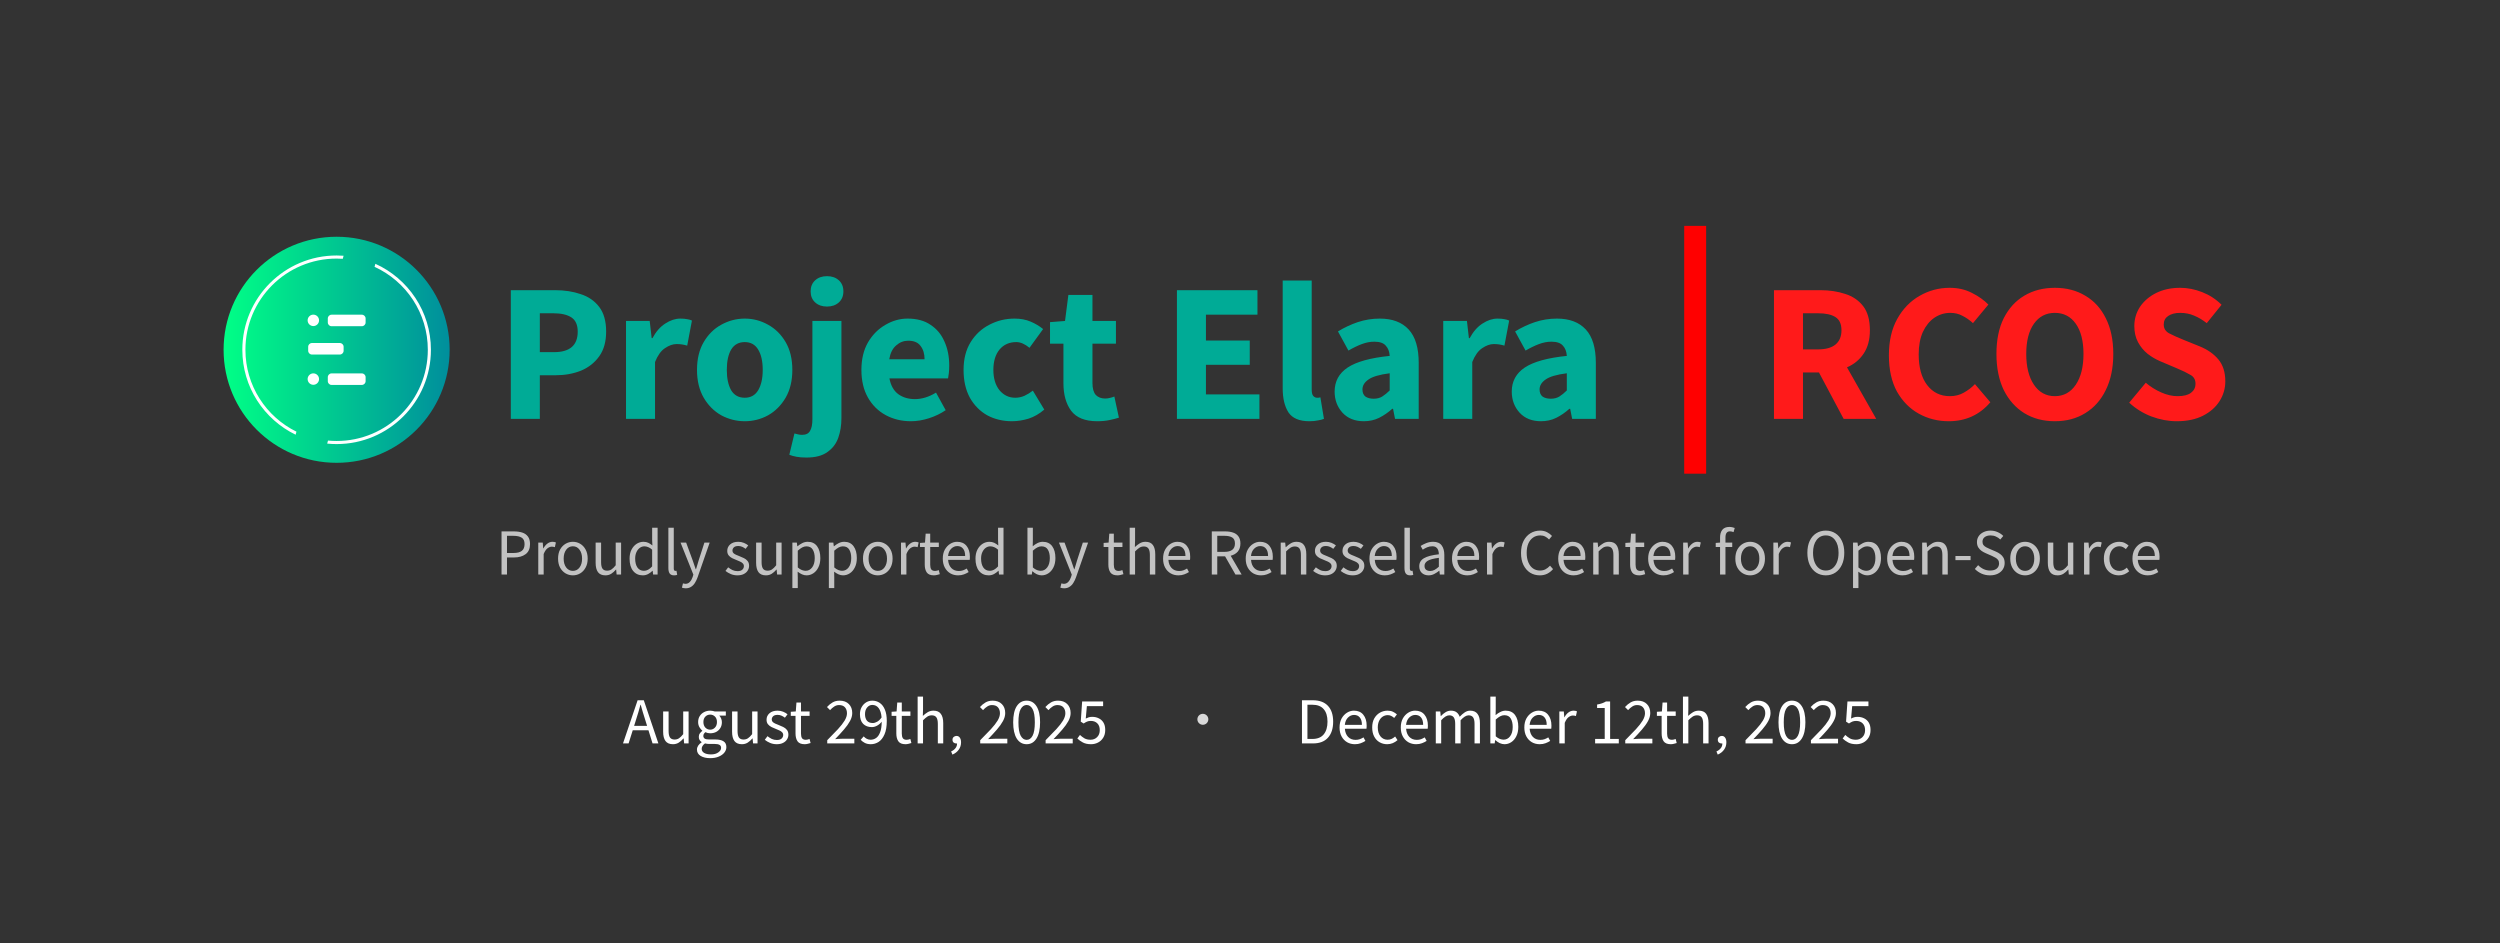 <svg width="1140" height="430" viewBox="0 0 1140 430" fill="none" xmlns="http://www.w3.org/2000/svg">
<rect x="0" y="0" width="1140" height="430" fill="#333333" stroke="none"/>
<path d="M153.5 211.042C181.965 211.042 205.041 187.966 205.041 159.5C205.041 131.034 181.965 107.958 153.5 107.958C125.034 107.958 101.958 131.034 101.958 159.5C101.958 187.966 125.034 211.042 153.5 211.042Z" fill="url(#paint0_linear_13_2)"/>
<path fill-rule="evenodd" clip-rule="evenodd" d="M153.498 116.5C129.758 116.5 110.499 135.759 110.499 159.499C110.499 176.541 120.424 191.274 134.806 198.231L135.178 196.842C121.396 190.071 111.914 175.898 111.914 159.499C111.914 136.524 130.523 117.916 153.498 117.916C154.44 117.916 155.374 117.95 156.301 118.011L156.675 116.617C155.626 116.541 154.566 116.5 153.498 116.5ZM171.168 120.29L170.797 121.672C185.13 128.234 195.084 142.698 195.084 159.499C195.084 182.474 176.472 201.085 153.498 201.085C152.172 201.085 150.862 201.02 149.569 200.899L149.197 202.286C150.611 202.427 152.046 202.5 153.498 202.5C177.238 202.5 196.499 183.239 196.499 159.499C196.499 142.056 186.101 127.032 171.168 120.29Z" fill="#FDFFFF"/>
<path d="M164.998 143.503H151.197C150.247 143.503 149.477 144.273 149.477 145.223V147.037C149.477 147.988 150.247 148.758 151.197 148.758H164.998C165.948 148.758 166.718 147.988 166.718 147.037V145.223C166.718 144.273 165.948 143.503 164.998 143.503Z" fill="white"/>
<path d="M164.998 170.271H151.197C150.247 170.271 149.477 171.041 149.477 171.991V173.806C149.477 174.756 150.247 175.526 151.197 175.526H164.998C165.948 175.526 166.718 174.756 166.718 173.806V171.991C166.718 171.041 165.948 170.271 164.998 170.271Z" fill="white"/>
<path d="M154.967 156.415H142.248C141.298 156.415 140.528 157.185 140.528 158.135V159.95C140.528 160.9 141.298 161.67 142.248 161.67H154.967C155.917 161.67 156.687 160.9 156.687 159.95V158.135C156.687 157.185 155.917 156.415 154.967 156.415Z" fill="white"/>
<path d="M142.882 148.688C144.322 148.688 145.489 147.521 145.489 146.081C145.489 144.641 144.322 143.474 142.882 143.474C141.442 143.474 140.275 144.641 140.275 146.081C140.275 147.521 141.442 148.688 142.882 148.688Z" fill="white"/>
<path d="M142.882 175.467C144.322 175.467 145.489 174.3 145.489 172.86C145.489 171.42 144.322 170.253 142.882 170.253C141.442 170.253 140.275 171.42 140.275 172.86C140.275 174.3 141.442 175.467 142.882 175.467Z" fill="white"/>
<path d="M232.93 191V132.32H253.09C257.41 132.32 261.31 132.92 264.79 134.12C268.33 135.26 271.15 137.21 273.25 139.97C275.35 142.73 276.4 146.48 276.4 151.22C276.4 155.78 275.35 159.53 273.25 162.47C271.15 165.41 268.36 167.6 264.88 169.04C261.4 170.42 257.59 171.11 253.45 171.11H246.16V191H232.93ZM246.16 160.58H252.64C259.84 160.58 263.44 157.46 263.44 151.22C263.44 148.16 262.48 146 260.56 144.74C258.64 143.48 255.88 142.85 252.28 142.85H246.16V160.58ZM285.463 191V146.36H296.263L297.163 154.19H297.523C299.143 151.19 301.093 148.97 303.373 147.53C305.653 146.03 307.933 145.28 310.213 145.28C311.473 145.28 312.523 145.37 313.363 145.55C314.203 145.67 314.923 145.88 315.523 146.18L313.363 157.61C312.583 157.37 311.803 157.19 311.023 157.07C310.303 156.95 309.463 156.89 308.503 156.89C306.823 156.89 305.053 157.52 303.193 158.78C301.393 159.98 299.893 162.08 298.693 165.08V191H285.463ZM339.614 192.08C335.834 192.08 332.264 191.18 328.904 189.38C325.604 187.52 322.934 184.85 320.894 181.37C318.854 177.83 317.834 173.6 317.834 168.68C317.834 163.7 318.854 159.47 320.894 155.99C322.934 152.51 325.604 149.87 328.904 148.07C332.264 146.21 335.834 145.28 339.614 145.28C343.394 145.28 346.934 146.21 350.234 148.07C353.534 149.87 356.204 152.51 358.244 155.99C360.284 159.47 361.304 163.7 361.304 168.68C361.304 173.6 360.284 177.83 358.244 181.37C356.204 184.85 353.534 187.52 350.234 189.38C346.934 191.18 343.394 192.08 339.614 192.08ZM339.614 181.37C342.314 181.37 344.354 180.23 345.734 177.95C347.114 175.61 347.804 172.52 347.804 168.68C347.804 164.78 347.114 161.69 345.734 159.41C344.354 157.13 342.314 155.99 339.614 155.99C336.854 155.99 334.784 157.13 333.404 159.41C332.084 161.69 331.424 164.78 331.424 168.68C331.424 172.52 332.084 175.61 333.404 177.95C334.784 180.23 336.854 181.37 339.614 181.37ZM367.756 208.64C365.896 208.64 364.366 208.52 363.166 208.28C361.906 208.04 360.826 207.74 359.926 207.38L362.266 197.66C362.866 197.84 363.466 197.99 364.066 198.11C364.606 198.23 365.176 198.29 365.776 198.29C367.516 198.29 368.716 197.69 369.376 196.49C370.096 195.35 370.456 193.55 370.456 191.09V146.36H383.686V190.73C383.686 193.97 383.206 196.94 382.246 199.64C381.286 202.34 379.636 204.5 377.296 206.12C375.016 207.8 371.836 208.64 367.756 208.64ZM377.116 139.79C374.896 139.79 373.096 139.16 371.716 137.9C370.336 136.64 369.646 134.96 369.646 132.86C369.646 130.76 370.336 129.08 371.716 127.82C373.096 126.56 374.896 125.93 377.116 125.93C379.336 125.93 381.136 126.56 382.516 127.82C383.896 129.08 384.586 130.76 384.586 132.86C384.586 134.96 383.896 136.64 382.516 137.9C381.136 139.16 379.336 139.79 377.116 139.79ZM415.394 192.08C411.134 192.08 407.294 191.15 403.874 189.29C400.454 187.43 397.754 184.76 395.774 181.28C393.794 177.8 392.804 173.6 392.804 168.68C392.804 163.82 393.794 159.65 395.774 156.17C397.814 152.69 400.454 150.02 403.694 148.16C406.934 146.24 410.324 145.28 413.864 145.28C418.124 145.28 421.634 146.24 424.394 148.16C427.214 150.02 429.314 152.57 430.694 155.81C432.134 158.99 432.854 162.62 432.854 166.7C432.854 167.84 432.794 168.98 432.674 170.12C432.554 171.2 432.434 172.01 432.314 172.55H405.584C406.184 175.79 407.534 178.19 409.634 179.75C411.734 181.25 414.254 182 417.194 182C420.374 182 423.584 181.01 426.824 179.03L431.234 187.04C428.954 188.6 426.404 189.83 423.584 190.73C420.764 191.63 418.034 192.08 415.394 192.08ZM405.494 163.82H421.604C421.604 161.36 421.004 159.35 419.804 157.79C418.664 156.17 416.774 155.36 414.134 155.36C412.094 155.36 410.264 156.08 408.644 157.52C407.024 158.9 405.974 161 405.494 163.82ZM461.436 192.08C457.296 192.08 453.546 191.18 450.186 189.38C446.886 187.52 444.246 184.85 442.266 181.37C440.346 177.83 439.386 173.6 439.386 168.68C439.386 163.7 440.466 159.47 442.626 155.99C444.786 152.51 447.636 149.87 451.176 148.07C454.716 146.21 458.526 145.28 462.606 145.28C465.366 145.28 467.796 145.73 469.896 146.63C472.056 147.53 473.976 148.67 475.656 150.05L469.446 158.6C467.346 156.86 465.336 155.99 463.416 155.99C460.236 155.99 457.686 157.13 455.766 159.41C453.906 161.69 452.976 164.78 452.976 168.68C452.976 172.52 453.906 175.61 455.766 177.95C457.686 180.23 460.086 181.37 462.966 181.37C464.406 181.37 465.816 181.07 467.196 180.47C468.576 179.81 469.836 179.03 470.976 178.13L476.196 186.77C473.976 188.69 471.576 190.07 468.996 190.91C466.416 191.69 463.896 192.08 461.436 192.08ZM500.319 192.08C494.799 192.08 490.839 190.49 488.439 187.31C486.099 184.13 484.929 179.96 484.929 174.8V156.71H478.809V146.9L485.649 146.36L487.179 134.48H498.159V146.36H508.869V156.71H498.159V174.62C498.159 177.14 498.669 178.97 499.689 180.11C500.769 181.19 502.179 181.73 503.919 181.73C504.639 181.73 505.359 181.64 506.079 181.46C506.859 181.28 507.549 181.07 508.149 180.83L510.219 190.46C509.079 190.82 507.669 191.18 505.989 191.54C504.369 191.9 502.479 192.08 500.319 192.08ZM536.68 191V132.32H573.4V143.48H549.91V155.27H569.89V166.34H549.91V179.84H574.3V191H536.68ZM597.057 192.08C592.497 192.08 589.317 190.73 587.517 188.03C585.777 185.27 584.907 181.64 584.907 177.14V127.91H598.137V177.68C598.137 179.06 598.377 180.02 598.857 180.56C599.397 181.1 599.937 181.37 600.477 181.37C600.777 181.37 601.017 181.37 601.197 181.37C601.437 181.31 601.737 181.25 602.097 181.19L603.717 191C602.997 191.3 602.067 191.54 600.927 191.72C599.847 191.96 598.557 192.08 597.057 192.08ZM621.909 192.08C617.829 192.08 614.589 190.79 612.189 188.21C609.789 185.57 608.589 182.36 608.589 178.58C608.589 173.9 610.569 170.24 614.529 167.6C618.489 164.96 624.879 163.19 633.699 162.29C633.579 160.31 632.979 158.75 631.899 157.61C630.879 156.41 629.139 155.81 626.679 155.81C624.819 155.81 622.929 156.17 621.009 156.89C619.089 157.61 617.049 158.6 614.889 159.86L610.119 151.13C612.939 149.39 615.939 147.98 619.119 146.9C622.359 145.82 625.719 145.28 629.199 145.28C634.899 145.28 639.279 146.93 642.339 150.23C645.399 153.53 646.929 158.6 646.929 165.44V191H636.129L635.229 186.41H634.869C633.009 188.09 630.999 189.47 628.839 190.55C626.739 191.57 624.429 192.08 621.909 192.08ZM626.409 181.82C627.909 181.82 629.199 181.49 630.279 180.83C631.419 180.11 632.559 179.18 633.699 178.04V170.21C629.019 170.81 625.779 171.77 623.979 173.09C622.179 174.35 621.279 175.85 621.279 177.59C621.279 179.03 621.729 180.11 622.629 180.83C623.589 181.49 624.849 181.82 626.409 181.82ZM658.12 191V146.36H668.92L669.82 154.19H670.18C671.8 151.19 673.75 148.97 676.03 147.53C678.31 146.03 680.59 145.28 682.87 145.28C684.13 145.28 685.18 145.37 686.02 145.55C686.86 145.67 687.58 145.88 688.18 146.18L686.02 157.61C685.24 157.37 684.46 157.19 683.68 157.07C682.96 156.95 682.12 156.89 681.16 156.89C679.48 156.89 677.71 157.52 675.85 158.78C674.05 159.98 672.55 162.08 671.35 165.08V191H658.12ZM702.68 192.08C698.6 192.08 695.36 190.79 692.96 188.21C690.56 185.57 689.36 182.36 689.36 178.58C689.36 173.9 691.34 170.24 695.3 167.6C699.26 164.96 705.65 163.19 714.47 162.29C714.35 160.31 713.75 158.75 712.67 157.61C711.65 156.41 709.91 155.81 707.45 155.81C705.59 155.81 703.7 156.17 701.78 156.89C699.86 157.61 697.82 158.6 695.66 159.86L690.89 151.13C693.71 149.39 696.71 147.98 699.89 146.9C703.13 145.82 706.49 145.28 709.97 145.28C715.67 145.28 720.05 146.93 723.11 150.23C726.17 153.53 727.7 158.6 727.7 165.44V191H716.9L716 186.41H715.64C713.78 188.09 711.77 189.47 709.61 190.55C707.51 191.57 705.2 192.08 702.68 192.08ZM707.18 181.82C708.68 181.82 709.97 181.49 711.05 180.83C712.19 180.11 713.33 179.18 714.47 178.04V170.21C709.79 170.81 706.55 171.77 704.75 173.09C702.95 174.35 702.05 175.85 702.05 177.59C702.05 179.03 702.5 180.11 703.4 180.83C704.36 181.49 705.62 181.82 707.18 181.82Z" fill="#00AB96"/>
<line x1="773" y1="103" x2="773" y2="216" stroke="#FF0000" stroke-width="10"/>
<path d="M808.93 191V132.32H830.08C834.22 132.32 838 132.89 841.42 134.03C844.84 135.11 847.57 136.97 849.61 139.61C851.65 142.25 852.67 145.91 852.67 150.59C852.67 154.91 851.71 158.48 849.79 161.3C847.93 164.06 845.41 166.13 842.23 167.51L855.55 191H840.7L829.45 169.85H822.16V191H808.93ZM822.16 159.32H829C832.48 159.32 835.12 158.6 836.92 157.16C838.78 155.66 839.71 153.47 839.71 150.59C839.71 147.71 838.78 145.7 836.92 144.56C835.12 143.42 832.48 142.85 829 142.85H822.16V159.32ZM888.605 192.08C883.685 192.08 879.155 190.94 875.015 188.66C870.875 186.38 867.545 183.02 865.025 178.58C862.565 174.08 861.335 168.56 861.335 162.02C861.335 155.54 862.595 150.02 865.115 145.46C867.695 140.84 871.085 137.33 875.285 134.93C879.545 132.47 884.135 131.24 889.055 131.24C892.835 131.24 896.225 132.02 899.225 133.58C902.225 135.08 904.715 136.85 906.695 138.89L899.675 147.35C898.175 145.97 896.585 144.86 894.905 144.02C893.285 143.12 891.425 142.67 889.325 142.67C886.685 142.67 884.255 143.42 882.035 144.92C879.875 146.42 878.135 148.58 876.815 151.4C875.555 154.22 874.925 157.61 874.925 161.57C874.925 167.57 876.215 172.25 878.795 175.61C881.375 178.97 884.825 180.65 889.145 180.65C891.545 180.65 893.675 180.11 895.535 179.03C897.455 177.95 899.135 176.66 900.575 175.16L907.595 183.44C902.675 189.2 896.345 192.08 888.605 192.08ZM937.018 192.08C931.738 192.08 927.088 190.85 923.068 188.39C919.108 185.93 915.988 182.42 913.708 177.86C911.488 173.24 910.378 167.75 910.378 161.39C910.378 154.97 911.488 149.54 913.708 145.1C915.988 140.6 919.108 137.18 923.068 134.84C927.088 132.44 931.738 131.24 937.018 131.24C942.298 131.24 946.918 132.44 950.878 134.84C954.898 137.18 958.018 140.6 960.238 145.1C962.518 149.6 963.658 155.03 963.658 161.39C963.658 167.75 962.518 173.24 960.238 177.86C958.018 182.42 954.898 185.93 950.878 188.39C946.918 190.85 942.298 192.08 937.018 192.08ZM937.018 180.65C941.038 180.65 944.218 178.91 946.558 175.43C948.898 171.95 950.068 167.27 950.068 161.39C950.068 155.51 948.898 150.92 946.558 147.62C944.218 144.32 941.038 142.67 937.018 142.67C932.998 142.67 929.818 144.32 927.478 147.62C925.138 150.92 923.968 155.51 923.968 161.39C923.968 167.27 925.138 171.95 927.478 175.43C929.818 178.91 932.998 180.65 937.018 180.65ZM992.602 192.08C988.762 192.08 984.922 191.36 981.082 189.92C977.302 188.48 973.912 186.38 970.912 183.62L978.472 174.53C980.572 176.33 982.912 177.8 985.492 178.94C988.072 180.08 990.562 180.65 992.962 180.65C995.722 180.65 997.762 180.14 999.082 179.12C1000.46 178.1 1001.15 176.72 1001.15 174.98C1001.15 173.12 1000.37 171.77 998.812 170.93C997.312 170.03 995.272 169.04 992.692 167.96L985.042 164.72C983.062 163.88 981.172 162.77 979.372 161.39C977.572 159.95 976.102 158.18 974.962 156.08C973.822 153.98 973.252 151.52 973.252 148.7C973.252 145.46 974.122 142.52 975.862 139.88C977.662 137.24 980.122 135.14 983.242 133.58C986.422 132.02 990.052 131.24 994.132 131.24C997.492 131.24 1000.85 131.9 1004.21 133.22C1007.57 134.54 1010.51 136.46 1013.03 138.98L1006.28 147.35C1004.36 145.85 1002.44 144.71 1000.52 143.93C998.602 143.09 996.472 142.67 994.132 142.67C991.852 142.67 990.022 143.15 988.642 144.11C987.322 145.01 986.662 146.3 986.662 147.98C986.662 149.78 987.502 151.13 989.182 152.03C990.922 152.93 993.052 153.89 995.572 154.91L1003.13 157.97C1006.67 159.41 1009.49 161.39 1011.59 163.91C1013.69 166.43 1014.74 169.76 1014.74 173.9C1014.74 177.14 1013.87 180.14 1012.13 182.9C1010.39 185.66 1007.87 187.88 1004.57 189.56C1001.27 191.24 997.282 192.08 992.602 192.08Z" fill="#FF1A1A"/>
<path d="M228.7 262V242.32H234.31C235.79 242.32 237.08 242.5 238.18 242.86C239.28 243.22 240.14 243.83 240.76 244.69C241.38 245.53 241.69 246.67 241.69 248.11C241.69 250.17 241.02 251.7 239.68 252.7C238.34 253.7 236.59 254.2 234.43 254.2H231.19V262H228.7ZM231.19 252.16H234.13C235.85 252.16 237.12 251.84 237.94 251.2C238.78 250.54 239.2 249.51 239.2 248.11C239.2 246.69 238.76 245.71 237.88 245.17C237.02 244.61 235.73 244.33 234.01 244.33H231.19V252.16ZM245.452 262V247.42H247.492L247.702 250.06H247.792C248.292 249.14 248.902 248.41 249.622 247.87C250.342 247.33 251.112 247.06 251.932 247.06C252.512 247.06 253.032 247.16 253.492 247.36L253.012 249.52C252.772 249.44 252.552 249.38 252.352 249.34C252.152 249.3 251.902 249.28 251.602 249.28C250.982 249.28 250.332 249.53 249.652 250.03C248.992 250.53 248.412 251.4 247.912 252.64V262H245.452ZM261.23 262.36C260.05 262.36 258.94 262.06 257.9 261.46C256.88 260.86 256.05 259.99 255.41 258.85C254.79 257.71 254.48 256.34 254.48 254.74C254.48 253.1 254.79 251.71 255.41 250.57C256.05 249.43 256.88 248.56 257.9 247.96C258.94 247.36 260.05 247.06 261.23 247.06C262.43 247.06 263.54 247.36 264.56 247.96C265.58 248.56 266.4 249.43 267.02 250.57C267.66 251.71 267.98 253.1 267.98 254.74C267.98 256.34 267.66 257.71 267.02 258.85C266.4 259.99 265.58 260.86 264.56 261.46C263.54 262.06 262.43 262.36 261.23 262.36ZM261.23 260.32C262.49 260.32 263.5 259.81 264.26 258.79C265.04 257.75 265.43 256.4 265.43 254.74C265.43 253.06 265.04 251.7 264.26 250.66C263.5 249.62 262.49 249.1 261.23 249.1C259.99 249.1 258.98 249.62 258.2 250.66C257.42 251.7 257.03 253.06 257.03 254.74C257.03 256.4 257.42 257.75 258.2 258.79C258.98 259.81 259.99 260.32 261.23 260.32ZM276.079 262.36C274.539 262.36 273.409 261.88 272.689 260.92C271.969 259.94 271.609 258.52 271.609 256.66V247.42H274.099V256.33C274.099 257.69 274.309 258.68 274.729 259.3C275.169 259.92 275.869 260.23 276.829 260.23C277.589 260.23 278.259 260.04 278.839 259.66C279.439 259.26 280.079 258.63 280.759 257.77V247.42H283.219V262H281.179L280.969 259.72H280.879C280.199 260.52 279.479 261.16 278.719 261.64C277.959 262.12 277.079 262.36 276.079 262.36ZM293.118 262.36C291.298 262.36 289.838 261.7 288.738 260.38C287.638 259.04 287.088 257.16 287.088 254.74C287.088 253.16 287.378 251.8 287.958 250.66C288.558 249.5 289.338 248.61 290.298 247.99C291.278 247.37 292.318 247.06 293.418 247.06C294.258 247.06 294.988 247.21 295.608 247.51C296.228 247.81 296.858 248.22 297.498 248.74L297.378 246.25V240.64H299.868V262H297.828L297.618 260.29H297.528C296.968 260.85 296.308 261.34 295.548 261.76C294.788 262.16 293.978 262.36 293.118 262.36ZM293.658 260.29C294.938 260.29 296.178 259.62 297.378 258.28V250.66C296.758 250.1 296.158 249.71 295.578 249.49C295.018 249.25 294.438 249.13 293.838 249.13C293.058 249.13 292.348 249.37 291.708 249.85C291.088 250.31 290.588 250.96 290.208 251.8C289.828 252.62 289.638 253.59 289.638 254.71C289.638 256.45 289.988 257.82 290.688 258.82C291.388 259.8 292.378 260.29 293.658 260.29ZM307.388 262.36C306.468 262.36 305.798 262.08 305.378 261.52C304.978 260.94 304.778 260.12 304.778 259.06V240.64H307.238V259.24C307.238 259.62 307.308 259.9 307.448 260.08C307.588 260.24 307.748 260.32 307.928 260.32C308.008 260.32 308.078 260.32 308.138 260.32C308.218 260.3 308.328 260.28 308.468 260.26L308.798 262.12C308.638 262.2 308.448 262.26 308.228 262.3C308.008 262.34 307.728 262.36 307.388 262.36ZM312.665 268.27C312.345 268.27 312.035 268.24 311.735 268.18C311.455 268.12 311.195 268.05 310.955 267.97L311.435 266.02C311.595 266.06 311.775 266.1 311.975 266.14C312.175 266.2 312.365 266.23 312.545 266.23C313.365 266.23 314.045 265.93 314.585 265.33C315.125 264.75 315.545 264.01 315.845 263.11L316.175 262.03L310.325 247.42H312.875L315.845 255.49C316.065 256.11 316.295 256.78 316.535 257.5C316.795 258.22 317.035 258.92 317.255 259.6H317.375C317.595 258.94 317.805 258.25 318.005 257.53C318.205 256.81 318.405 256.13 318.605 255.49L321.215 247.42H323.615L318.125 263.2C317.785 264.16 317.375 265.02 316.895 265.78C316.435 266.54 315.855 267.14 315.155 267.58C314.475 268.04 313.645 268.27 312.665 268.27ZM336.245 262.36C335.205 262.36 334.215 262.17 333.275 261.79C332.335 261.39 331.515 260.91 330.815 260.35L332.045 258.7C332.685 259.2 333.345 259.62 334.025 259.96C334.705 260.28 335.475 260.44 336.335 260.44C337.295 260.44 338.015 260.22 338.495 259.78C338.975 259.32 339.215 258.78 339.215 258.16C339.215 257.66 339.045 257.24 338.705 256.9C338.385 256.56 337.965 256.28 337.445 256.06C336.945 255.82 336.425 255.6 335.885 255.4C335.205 255.14 334.535 254.85 333.875 254.53C333.215 254.19 332.675 253.76 332.255 253.24C331.835 252.7 331.625 252.02 331.625 251.2C331.625 250.02 332.065 249.04 332.945 248.26C333.845 247.46 335.085 247.06 336.665 247.06C337.565 247.06 338.405 247.22 339.185 247.54C339.965 247.86 340.635 248.25 341.195 248.71L339.995 250.27C339.495 249.89 338.975 249.58 338.435 249.34C337.895 249.1 337.305 248.98 336.665 248.98C335.745 248.98 335.065 249.19 334.625 249.61C334.205 250.03 333.995 250.52 333.995 251.08C333.995 251.54 334.145 251.92 334.445 252.22C334.745 252.5 335.135 252.75 335.615 252.97C336.095 253.17 336.605 253.38 337.145 253.6C337.845 253.86 338.535 254.16 339.215 254.5C339.895 254.82 340.455 255.26 340.895 255.82C341.355 256.36 341.585 257.09 341.585 258.01C341.585 258.79 341.375 259.51 340.955 260.17C340.555 260.83 339.955 261.36 339.155 261.76C338.375 262.16 337.405 262.36 336.245 262.36ZM349.263 262.36C347.723 262.36 346.593 261.88 345.873 260.92C345.153 259.94 344.793 258.52 344.793 256.66V247.42H347.283V256.33C347.283 257.69 347.493 258.68 347.913 259.3C348.353 259.92 349.053 260.23 350.013 260.23C350.773 260.23 351.443 260.04 352.023 259.66C352.623 259.26 353.263 258.63 353.943 257.77V247.42H356.403V262H354.363L354.153 259.72H354.063C353.383 260.52 352.663 261.16 351.903 261.64C351.143 262.12 350.263 262.36 349.263 262.36ZM361.321 268.15V247.42H363.361L363.571 249.1H363.661C364.321 248.54 365.041 248.06 365.821 247.66C366.621 247.26 367.451 247.06 368.311 247.06C370.191 247.06 371.621 247.74 372.601 249.1C373.581 250.44 374.071 252.24 374.071 254.5C374.071 256.14 373.771 257.55 373.171 258.73C372.591 259.91 371.821 260.81 370.861 261.43C369.921 262.05 368.891 262.36 367.771 262.36C367.091 262.36 366.411 262.21 365.731 261.91C365.071 261.61 364.401 261.2 363.721 260.68L363.781 263.23V268.15H361.321ZM367.351 260.29C368.551 260.29 369.541 259.78 370.321 258.76C371.121 257.72 371.521 256.3 371.521 254.5C371.521 252.9 371.221 251.61 370.621 250.63C370.041 249.63 369.061 249.13 367.681 249.13C367.061 249.13 366.431 249.3 365.791 249.64C365.171 249.98 364.501 250.47 363.781 251.11V258.76C364.441 259.32 365.081 259.72 365.701 259.96C366.321 260.18 366.871 260.29 367.351 260.29ZM377.962 268.15V247.42H380.002L380.212 249.1H380.302C380.962 248.54 381.682 248.06 382.462 247.66C383.262 247.26 384.092 247.06 384.952 247.06C386.832 247.06 388.262 247.74 389.242 249.1C390.222 250.44 390.712 252.24 390.712 254.5C390.712 256.14 390.412 257.55 389.812 258.73C389.232 259.91 388.462 260.81 387.502 261.43C386.562 262.05 385.532 262.36 384.412 262.36C383.732 262.36 383.052 262.21 382.372 261.91C381.712 261.61 381.042 261.2 380.362 260.68L380.422 263.23V268.15H377.962ZM383.992 260.29C385.192 260.29 386.182 259.78 386.962 258.76C387.762 257.72 388.162 256.3 388.162 254.5C388.162 252.9 387.862 251.61 387.262 250.63C386.682 249.63 385.702 249.13 384.322 249.13C383.702 249.13 383.072 249.3 382.432 249.64C381.812 249.98 381.142 250.47 380.422 251.11V258.76C381.082 259.32 381.722 259.72 382.342 259.96C382.962 260.18 383.512 260.29 383.992 260.29ZM400.273 262.36C399.093 262.36 397.983 262.06 396.943 261.46C395.923 260.86 395.093 259.99 394.453 258.85C393.833 257.71 393.523 256.34 393.523 254.74C393.523 253.1 393.833 251.71 394.453 250.57C395.093 249.43 395.923 248.56 396.943 247.96C397.983 247.36 399.093 247.06 400.273 247.06C401.473 247.06 402.583 247.36 403.603 247.96C404.623 248.56 405.443 249.43 406.063 250.57C406.703 251.71 407.023 253.1 407.023 254.74C407.023 256.34 406.703 257.71 406.063 258.85C405.443 259.99 404.623 260.86 403.603 261.46C402.583 262.06 401.473 262.36 400.273 262.36ZM400.273 260.32C401.533 260.32 402.543 259.81 403.303 258.79C404.083 257.75 404.473 256.4 404.473 254.74C404.473 253.06 404.083 251.7 403.303 250.66C402.543 249.62 401.533 249.1 400.273 249.1C399.033 249.1 398.023 249.62 397.243 250.66C396.463 251.7 396.073 253.06 396.073 254.74C396.073 256.4 396.463 257.75 397.243 258.79C398.023 259.81 399.033 260.32 400.273 260.32ZM410.862 262V247.42H412.902L413.112 250.06H413.202C413.702 249.14 414.312 248.41 415.032 247.87C415.752 247.33 416.522 247.06 417.342 247.06C417.922 247.06 418.442 247.16 418.902 247.36L418.422 249.52C418.182 249.44 417.962 249.38 417.762 249.34C417.562 249.3 417.312 249.28 417.012 249.28C416.392 249.28 415.742 249.53 415.062 250.03C414.402 250.53 413.822 251.4 413.322 252.64V262H410.862ZM425.853 262.36C424.293 262.36 423.203 261.91 422.583 261.01C421.983 260.11 421.683 258.94 421.683 257.5V249.43H419.523V247.57L421.803 247.42L422.103 243.34H424.173V247.42H428.103V249.43H424.173V257.53C424.173 258.43 424.333 259.13 424.653 259.63C424.993 260.11 425.583 260.35 426.423 260.35C426.683 260.35 426.963 260.31 427.263 260.23C427.563 260.13 427.833 260.04 428.073 259.96L428.553 261.82C428.153 261.96 427.713 262.08 427.233 262.18C426.773 262.3 426.313 262.36 425.853 262.36ZM436.899 262.36C435.599 262.36 434.419 262.06 433.359 261.46C432.299 260.84 431.459 259.96 430.839 258.82C430.219 257.68 429.909 256.32 429.909 254.74C429.909 253.14 430.219 251.77 430.839 250.63C431.479 249.49 432.299 248.61 433.299 247.99C434.299 247.37 435.349 247.06 436.449 247.06C438.309 247.06 439.739 247.68 440.739 248.92C441.759 250.16 442.269 251.82 442.269 253.9C442.269 254.16 442.259 254.42 442.239 254.68C442.239 254.92 442.219 255.13 442.179 255.31H432.339C432.439 256.85 432.919 258.08 433.779 259C434.659 259.92 435.799 260.38 437.199 260.38C437.899 260.38 438.539 260.28 439.119 260.08C439.719 259.86 440.289 259.58 440.829 259.24L441.699 260.86C441.079 261.26 440.369 261.61 439.569 261.91C438.789 262.21 437.899 262.36 436.899 262.36ZM432.309 253.54H440.109C440.109 252.06 439.789 250.94 439.149 250.18C438.529 249.4 437.649 249.01 436.509 249.01C435.489 249.01 434.569 249.41 433.749 250.21C432.949 250.99 432.469 252.1 432.309 253.54ZM450.852 262.36C449.032 262.36 447.572 261.7 446.472 260.38C445.372 259.04 444.822 257.16 444.822 254.74C444.822 253.16 445.112 251.8 445.692 250.66C446.292 249.5 447.072 248.61 448.032 247.99C449.012 247.37 450.052 247.06 451.152 247.06C451.992 247.06 452.722 247.21 453.342 247.51C453.962 247.81 454.592 248.22 455.232 248.74L455.112 246.25V240.64H457.602V262H455.562L455.352 260.29H455.262C454.702 260.85 454.042 261.34 453.282 261.76C452.522 262.16 451.712 262.36 450.852 262.36ZM451.392 260.29C452.672 260.29 453.912 259.62 455.112 258.28V250.66C454.492 250.1 453.892 249.71 453.312 249.49C452.752 249.25 452.172 249.13 451.572 249.13C450.792 249.13 450.082 249.37 449.442 249.85C448.822 250.31 448.322 250.96 447.942 251.8C447.562 252.62 447.372 253.59 447.372 254.71C447.372 256.45 447.722 257.82 448.422 258.82C449.122 259.8 450.112 260.29 451.392 260.29ZM474.969 262.36C474.289 262.36 473.579 262.2 472.839 261.88C472.119 261.54 471.439 261.08 470.799 260.5H470.709L470.499 262H468.519V240.64H470.979V246.46L470.919 249.1C471.579 248.52 472.299 248.04 473.079 247.66C473.879 247.26 474.679 247.06 475.479 247.06C477.379 247.06 478.819 247.73 479.799 249.07C480.779 250.41 481.269 252.21 481.269 254.47C481.269 256.13 480.969 257.55 480.369 258.73C479.789 259.91 479.019 260.81 478.059 261.43C477.119 262.05 476.089 262.36 474.969 262.36ZM474.549 260.29C475.749 260.29 476.739 259.78 477.519 258.76C478.319 257.72 478.719 256.3 478.719 254.5C478.719 252.9 478.419 251.61 477.819 250.63C477.239 249.63 476.259 249.13 474.879 249.13C474.259 249.13 473.629 249.3 472.989 249.64C472.349 249.98 471.679 250.47 470.979 251.11V258.76C471.619 259.32 472.249 259.72 472.869 259.96C473.509 260.18 474.069 260.29 474.549 260.29ZM485.223 268.27C484.903 268.27 484.593 268.24 484.293 268.18C484.013 268.12 483.753 268.05 483.513 267.97L483.993 266.02C484.153 266.06 484.333 266.1 484.533 266.14C484.733 266.2 484.923 266.23 485.103 266.23C485.923 266.23 486.603 265.93 487.143 265.33C487.683 264.75 488.103 264.01 488.403 263.11L488.733 262.03L482.883 247.42H485.433L488.403 255.49C488.623 256.11 488.853 256.78 489.093 257.5C489.353 258.22 489.593 258.92 489.813 259.6H489.933C490.153 258.94 490.363 258.25 490.563 257.53C490.763 256.81 490.963 256.13 491.163 255.49L493.773 247.42H496.173L490.683 263.2C490.343 264.16 489.933 265.02 489.453 265.78C488.993 266.54 488.413 267.14 487.713 267.58C487.033 268.04 486.203 268.27 485.223 268.27ZM509.583 262.36C508.023 262.36 506.933 261.91 506.313 261.01C505.713 260.11 505.413 258.94 505.413 257.5V249.43H503.253V247.57L505.533 247.42L505.833 243.34H507.903V247.42H511.833V249.43H507.903V257.53C507.903 258.43 508.063 259.13 508.383 259.63C508.723 260.11 509.313 260.35 510.153 260.35C510.413 260.35 510.693 260.31 510.993 260.23C511.293 260.13 511.563 260.04 511.803 259.96L512.283 261.82C511.883 261.96 511.443 262.08 510.963 262.18C510.503 262.3 510.043 262.36 509.583 262.36ZM515.13 262V240.64H517.59V246.46L517.5 249.46C518.2 248.8 518.93 248.24 519.69 247.78C520.47 247.3 521.36 247.06 522.36 247.06C523.9 247.06 525.02 247.55 525.72 248.53C526.44 249.49 526.8 250.9 526.8 252.76V262H524.34V253.09C524.34 251.73 524.12 250.74 523.68 250.12C523.24 249.5 522.54 249.19 521.58 249.19C520.84 249.19 520.17 249.38 519.57 249.76C518.99 250.14 518.33 250.7 517.59 251.44V262H515.13ZM537.358 262.36C536.058 262.36 534.878 262.06 533.818 261.46C532.758 260.84 531.918 259.96 531.298 258.82C530.678 257.68 530.368 256.32 530.368 254.74C530.368 253.14 530.678 251.77 531.298 250.63C531.938 249.49 532.758 248.61 533.758 247.99C534.758 247.37 535.808 247.06 536.908 247.06C538.768 247.06 540.198 247.68 541.198 248.92C542.218 250.16 542.728 251.82 542.728 253.9C542.728 254.16 542.718 254.42 542.698 254.68C542.698 254.92 542.678 255.13 542.638 255.31H532.798C532.898 256.85 533.378 258.08 534.238 259C535.118 259.92 536.258 260.38 537.658 260.38C538.358 260.38 538.998 260.28 539.578 260.08C540.178 259.86 540.748 259.58 541.288 259.24L542.158 260.86C541.538 261.26 540.828 261.61 540.028 261.91C539.248 262.21 538.358 262.36 537.358 262.36ZM532.768 253.54H540.568C540.568 252.06 540.248 250.94 539.608 250.18C538.988 249.4 538.108 249.01 536.968 249.01C535.948 249.01 535.028 249.41 534.208 250.21C533.408 250.99 532.928 252.1 532.768 253.54ZM552.577 262V242.32H558.727C560.067 242.32 561.257 242.5 562.297 242.86C563.337 243.2 564.147 243.78 564.727 244.6C565.327 245.4 565.627 246.48 565.627 247.84C565.627 249.36 565.227 250.59 564.427 251.53C563.627 252.45 562.547 253.08 561.187 253.42L566.197 262H563.377L558.637 253.69H555.067V262H552.577ZM555.067 251.65H558.367C559.907 251.65 561.087 251.34 561.907 250.72C562.727 250.08 563.137 249.12 563.137 247.84C563.137 246.54 562.727 245.63 561.907 245.11C561.087 244.59 559.907 244.33 558.367 244.33H555.067V251.65ZM575.034 262.36C573.734 262.36 572.554 262.06 571.494 261.46C570.434 260.84 569.594 259.96 568.974 258.82C568.354 257.68 568.044 256.32 568.044 254.74C568.044 253.14 568.354 251.77 568.974 250.63C569.614 249.49 570.434 248.61 571.434 247.99C572.434 247.37 573.484 247.06 574.584 247.06C576.444 247.06 577.874 247.68 578.874 248.92C579.894 250.16 580.404 251.82 580.404 253.9C580.404 254.16 580.394 254.42 580.374 254.68C580.374 254.92 580.354 255.13 580.314 255.31H570.474C570.574 256.85 571.054 258.08 571.914 259C572.794 259.92 573.934 260.38 575.334 260.38C576.034 260.38 576.674 260.28 577.254 260.08C577.854 259.86 578.424 259.58 578.964 259.24L579.834 260.86C579.214 261.26 578.504 261.61 577.704 261.91C576.924 262.21 576.034 262.36 575.034 262.36ZM570.444 253.54H578.244C578.244 252.06 577.924 250.94 577.284 250.18C576.664 249.4 575.784 249.01 574.644 249.01C573.624 249.01 572.704 249.41 571.884 250.21C571.084 250.99 570.604 252.1 570.444 253.54ZM584.007 262V247.42H586.047L586.257 249.52H586.347C587.047 248.82 587.787 248.24 588.567 247.78C589.347 247.3 590.237 247.06 591.237 247.06C592.777 247.06 593.897 247.55 594.597 248.53C595.317 249.49 595.677 250.9 595.677 252.76V262H593.217V253.09C593.217 251.73 592.997 250.74 592.557 250.12C592.117 249.5 591.417 249.19 590.457 249.19C589.717 249.19 589.047 249.38 588.447 249.76C587.867 250.14 587.207 250.7 586.467 251.44V262H584.007ZM604.223 262.36C603.183 262.36 602.193 262.17 601.253 261.79C600.313 261.39 599.493 260.91 598.793 260.35L600.023 258.7C600.663 259.2 601.323 259.62 602.003 259.96C602.683 260.28 603.453 260.44 604.313 260.44C605.273 260.44 605.993 260.22 606.473 259.78C606.953 259.32 607.193 258.78 607.193 258.16C607.193 257.66 607.023 257.24 606.683 256.9C606.363 256.56 605.943 256.28 605.423 256.06C604.923 255.82 604.403 255.6 603.863 255.4C603.183 255.14 602.513 254.85 601.853 254.53C601.193 254.19 600.653 253.76 600.233 253.24C599.813 252.7 599.603 252.02 599.603 251.2C599.603 250.02 600.043 249.04 600.923 248.26C601.823 247.46 603.063 247.06 604.643 247.06C605.543 247.06 606.383 247.22 607.163 247.54C607.943 247.86 608.613 248.25 609.173 248.71L607.973 250.27C607.473 249.89 606.953 249.58 606.413 249.34C605.873 249.1 605.283 248.98 604.643 248.98C603.723 248.98 603.043 249.19 602.603 249.61C602.183 250.03 601.973 250.52 601.973 251.08C601.973 251.54 602.123 251.92 602.423 252.22C602.723 252.5 603.113 252.75 603.593 252.97C604.073 253.17 604.583 253.38 605.123 253.6C605.823 253.86 606.513 254.16 607.193 254.5C607.873 254.82 608.433 255.26 608.873 255.82C609.333 256.36 609.563 257.09 609.563 258.01C609.563 258.79 609.353 259.51 608.933 260.17C608.533 260.83 607.933 261.36 607.133 261.76C606.353 262.16 605.383 262.36 604.223 262.36ZM616.791 262.36C615.751 262.36 614.761 262.17 613.821 261.79C612.881 261.39 612.061 260.91 611.361 260.35L612.591 258.7C613.231 259.2 613.891 259.62 614.571 259.96C615.251 260.28 616.021 260.44 616.881 260.44C617.841 260.44 618.561 260.22 619.041 259.78C619.521 259.32 619.761 258.78 619.761 258.16C619.761 257.66 619.591 257.24 619.251 256.9C618.931 256.56 618.511 256.28 617.991 256.06C617.491 255.82 616.971 255.6 616.431 255.4C615.751 255.14 615.081 254.85 614.421 254.53C613.761 254.19 613.221 253.76 612.801 253.24C612.381 252.7 612.171 252.02 612.171 251.2C612.171 250.02 612.611 249.04 613.491 248.26C614.391 247.46 615.631 247.06 617.211 247.06C618.111 247.06 618.951 247.22 619.731 247.54C620.511 247.86 621.181 248.25 621.741 248.71L620.541 250.27C620.041 249.89 619.521 249.58 618.981 249.34C618.441 249.1 617.851 248.98 617.211 248.98C616.291 248.98 615.611 249.19 615.171 249.61C614.751 250.03 614.541 250.52 614.541 251.08C614.541 251.54 614.691 251.92 614.991 252.22C615.291 252.5 615.681 252.75 616.161 252.97C616.641 253.17 617.151 253.38 617.691 253.6C618.391 253.86 619.081 254.16 619.761 254.5C620.441 254.82 621.001 255.26 621.441 255.82C621.901 256.36 622.131 257.09 622.131 258.01C622.131 258.79 621.921 259.51 621.501 260.17C621.101 260.83 620.501 261.36 619.701 261.76C618.921 262.16 617.951 262.36 616.791 262.36ZM631.46 262.36C630.16 262.36 628.98 262.06 627.92 261.46C626.86 260.84 626.02 259.96 625.4 258.82C624.78 257.68 624.47 256.32 624.47 254.74C624.47 253.14 624.78 251.77 625.4 250.63C626.04 249.49 626.86 248.61 627.86 247.99C628.86 247.37 629.91 247.06 631.01 247.06C632.87 247.06 634.3 247.68 635.3 248.92C636.32 250.16 636.83 251.82 636.83 253.9C636.83 254.16 636.82 254.42 636.8 254.68C636.8 254.92 636.78 255.13 636.74 255.31H626.9C627 256.85 627.48 258.08 628.34 259C629.22 259.92 630.36 260.38 631.76 260.38C632.46 260.38 633.1 260.28 633.68 260.08C634.28 259.86 634.85 259.58 635.39 259.24L636.26 260.86C635.64 261.26 634.93 261.61 634.13 261.91C633.35 262.21 632.46 262.36 631.46 262.36ZM626.87 253.54H634.67C634.67 252.06 634.35 250.94 633.71 250.18C633.09 249.4 632.21 249.01 631.07 249.01C630.05 249.01 629.13 249.41 628.31 250.21C627.51 250.99 627.03 252.1 626.87 253.54ZM643.043 262.36C642.123 262.36 641.453 262.08 641.033 261.52C640.633 260.94 640.433 260.12 640.433 259.06V240.64H642.893V259.24C642.893 259.62 642.963 259.9 643.103 260.08C643.243 260.24 643.403 260.32 643.583 260.32C643.663 260.32 643.733 260.32 643.793 260.32C643.873 260.3 643.983 260.28 644.123 260.26L644.453 262.12C644.293 262.2 644.103 262.26 643.883 262.3C643.663 262.34 643.383 262.36 643.043 262.36ZM651.439 262.36C650.219 262.36 649.199 262 648.379 261.28C647.579 260.54 647.179 259.52 647.179 258.22C647.179 256.62 647.889 255.4 649.309 254.56C650.749 253.7 653.019 253.1 656.119 252.76C656.119 252.14 656.029 251.55 655.849 250.99C655.689 250.43 655.389 249.98 654.949 249.64C654.529 249.28 653.919 249.1 653.119 249.1C652.279 249.1 651.489 249.26 650.749 249.58C650.009 249.9 649.349 250.26 648.769 250.66L647.809 248.95C648.489 248.51 649.319 248.09 650.299 247.69C651.299 247.27 652.379 247.06 653.539 247.06C655.319 247.06 656.609 247.61 657.409 248.71C658.209 249.79 658.609 251.24 658.609 253.06V262H656.569L656.359 260.26H656.269C655.589 260.82 654.839 261.31 654.019 261.73C653.219 262.15 652.359 262.36 651.439 262.36ZM652.159 260.38C652.859 260.38 653.519 260.21 654.139 259.87C654.759 259.53 655.419 259.05 656.119 258.43V254.38C653.699 254.68 651.999 255.13 651.019 255.73C650.059 256.33 649.579 257.1 649.579 258.04C649.579 258.86 649.829 259.46 650.329 259.84C650.829 260.2 651.439 260.38 652.159 260.38ZM669.106 262.36C667.806 262.36 666.626 262.06 665.566 261.46C664.506 260.84 663.666 259.96 663.046 258.82C662.426 257.68 662.116 256.32 662.116 254.74C662.116 253.14 662.426 251.77 663.046 250.63C663.686 249.49 664.506 248.61 665.506 247.99C666.506 247.37 667.556 247.06 668.656 247.06C670.516 247.06 671.946 247.68 672.946 248.92C673.966 250.16 674.476 251.82 674.476 253.9C674.476 254.16 674.466 254.42 674.446 254.68C674.446 254.92 674.426 255.13 674.386 255.31H664.546C664.646 256.85 665.126 258.08 665.986 259C666.866 259.92 668.006 260.38 669.406 260.38C670.106 260.38 670.746 260.28 671.326 260.08C671.926 259.86 672.496 259.58 673.036 259.24L673.906 260.86C673.286 261.26 672.576 261.61 671.776 261.91C670.996 262.21 670.106 262.36 669.106 262.36ZM664.516 253.54H672.316C672.316 252.06 671.996 250.94 671.356 250.18C670.736 249.4 669.856 249.01 668.716 249.01C667.696 249.01 666.776 249.41 665.956 250.21C665.156 250.99 664.676 252.1 664.516 253.54ZM678.079 262V247.42H680.119L680.329 250.06H680.419C680.919 249.14 681.529 248.41 682.249 247.87C682.969 247.33 683.739 247.06 684.559 247.06C685.139 247.06 685.659 247.16 686.119 247.36L685.639 249.52C685.399 249.44 685.179 249.38 684.979 249.34C684.779 249.3 684.529 249.28 684.229 249.28C683.609 249.28 682.959 249.53 682.279 250.03C681.619 250.53 681.039 251.4 680.539 252.64V262H678.079ZM702.165 262.36C700.525 262.36 699.055 261.96 697.755 261.16C696.475 260.34 695.455 259.17 694.695 257.65C693.955 256.13 693.585 254.3 693.585 252.16C693.585 250.04 693.965 248.22 694.725 246.7C695.485 245.18 696.525 244.01 697.845 243.19C699.165 242.37 700.655 241.96 702.315 241.96C703.515 241.96 704.575 242.21 705.495 242.71C706.415 243.19 707.155 243.75 707.715 244.39L706.365 246.01C705.845 245.45 705.255 245 704.595 244.66C703.935 244.32 703.185 244.15 702.345 244.15C701.105 244.15 700.015 244.48 699.075 245.14C698.155 245.78 697.435 246.69 696.915 247.87C696.415 249.05 696.165 250.46 696.165 252.1C696.165 253.74 696.415 255.17 696.915 256.39C697.415 257.59 698.115 258.52 699.015 259.18C699.935 259.84 701.015 260.17 702.255 260.17C703.195 260.17 704.035 259.97 704.775 259.57C705.515 259.17 706.195 258.63 706.815 257.95L708.195 259.51C707.415 260.41 706.535 261.11 705.555 261.61C704.575 262.11 703.445 262.36 702.165 262.36ZM717.534 262.36C716.234 262.36 715.054 262.06 713.994 261.46C712.934 260.84 712.094 259.96 711.474 258.82C710.854 257.68 710.544 256.32 710.544 254.74C710.544 253.14 710.854 251.77 711.474 250.63C712.114 249.49 712.934 248.61 713.934 247.99C714.934 247.37 715.984 247.06 717.084 247.06C718.944 247.06 720.374 247.68 721.374 248.92C722.394 250.16 722.904 251.82 722.904 253.9C722.904 254.16 722.894 254.42 722.874 254.68C722.874 254.92 722.854 255.13 722.814 255.31H712.974C713.074 256.85 713.554 258.08 714.414 259C715.294 259.92 716.434 260.38 717.834 260.38C718.534 260.38 719.174 260.28 719.754 260.08C720.354 259.86 720.924 259.58 721.464 259.24L722.334 260.86C721.714 261.26 721.004 261.61 720.204 261.91C719.424 262.21 718.534 262.36 717.534 262.36ZM712.944 253.54H720.744C720.744 252.06 720.424 250.94 719.784 250.18C719.164 249.4 718.284 249.01 717.144 249.01C716.124 249.01 715.204 249.41 714.384 250.21C713.584 250.99 713.104 252.1 712.944 253.54ZM726.507 262V247.42H728.547L728.757 249.52H728.847C729.547 248.82 730.287 248.24 731.067 247.78C731.847 247.3 732.737 247.06 733.737 247.06C735.277 247.06 736.397 247.55 737.097 248.53C737.817 249.49 738.177 250.9 738.177 252.76V262H735.717V253.09C735.717 251.73 735.497 250.74 735.057 250.12C734.617 249.5 733.917 249.19 732.957 249.19C732.217 249.19 731.547 249.38 730.947 249.76C730.367 250.14 729.707 250.7 728.967 251.44V262H726.507ZM747.503 262.36C745.943 262.36 744.853 261.91 744.233 261.01C743.633 260.11 743.333 258.94 743.333 257.5V249.43H741.173V247.57L743.453 247.42L743.753 243.34H745.823V247.42H749.753V249.43H745.823V257.53C745.823 258.43 745.983 259.13 746.303 259.63C746.643 260.11 747.233 260.35 748.073 260.35C748.333 260.35 748.613 260.31 748.913 260.23C749.213 260.13 749.483 260.04 749.723 259.96L750.203 261.82C749.803 261.96 749.363 262.08 748.883 262.18C748.423 262.3 747.963 262.36 747.503 262.36ZM758.55 262.36C757.25 262.36 756.07 262.06 755.01 261.46C753.95 260.84 753.11 259.96 752.49 258.82C751.87 257.68 751.56 256.32 751.56 254.74C751.56 253.14 751.87 251.77 752.49 250.63C753.13 249.49 753.95 248.61 754.95 247.99C755.95 247.37 757 247.06 758.1 247.06C759.96 247.06 761.39 247.68 762.39 248.92C763.41 250.16 763.92 251.82 763.92 253.9C763.92 254.16 763.91 254.42 763.89 254.68C763.89 254.92 763.87 255.13 763.83 255.31H753.99C754.09 256.85 754.57 258.08 755.43 259C756.31 259.92 757.45 260.38 758.85 260.38C759.55 260.38 760.19 260.28 760.77 260.08C761.37 259.86 761.94 259.58 762.48 259.24L763.35 260.86C762.73 261.26 762.02 261.61 761.22 261.91C760.44 262.21 759.55 262.36 758.55 262.36ZM753.96 253.54H761.76C761.76 252.06 761.44 250.94 760.8 250.18C760.18 249.4 759.3 249.01 758.16 249.01C757.14 249.01 756.22 249.41 755.4 250.21C754.6 250.99 754.12 252.1 753.96 253.54ZM767.523 262V247.42H769.563L769.773 250.06H769.863C770.363 249.14 770.973 248.41 771.693 247.87C772.413 247.33 773.183 247.06 774.003 247.06C774.583 247.06 775.103 247.16 775.563 247.36L775.083 249.52C774.843 249.44 774.623 249.38 774.423 249.34C774.223 249.3 773.973 249.28 773.673 249.28C773.053 249.28 772.403 249.53 771.723 250.03C771.063 250.53 770.483 251.4 769.983 252.64V262H767.523ZM784.349 262V249.43H782.369V247.57L784.349 247.42V245.11C784.349 243.63 784.689 242.46 785.369 241.6C786.069 240.72 787.149 240.28 788.609 240.28C789.069 240.28 789.509 240.33 789.929 240.43C790.349 240.51 790.719 240.62 791.039 240.76L790.499 242.65C789.959 242.41 789.409 242.29 788.849 242.29C787.489 242.29 786.809 243.23 786.809 245.11V247.42H789.899V249.43H786.809V262H784.349ZM798.066 262.36C796.886 262.36 795.776 262.06 794.736 261.46C793.716 260.86 792.886 259.99 792.246 258.85C791.626 257.71 791.316 256.34 791.316 254.74C791.316 253.1 791.626 251.71 792.246 250.57C792.886 249.43 793.716 248.56 794.736 247.96C795.776 247.36 796.886 247.06 798.066 247.06C799.266 247.06 800.376 247.36 801.396 247.96C802.416 248.56 803.236 249.43 803.856 250.57C804.496 251.71 804.816 253.1 804.816 254.74C804.816 256.34 804.496 257.71 803.856 258.85C803.236 259.99 802.416 260.86 801.396 261.46C800.376 262.06 799.266 262.36 798.066 262.36ZM798.066 260.32C799.326 260.32 800.336 259.81 801.096 258.79C801.876 257.75 802.266 256.4 802.266 254.74C802.266 253.06 801.876 251.7 801.096 250.66C800.336 249.62 799.326 249.1 798.066 249.1C796.826 249.1 795.816 249.62 795.036 250.66C794.256 251.7 793.866 253.06 793.866 254.74C793.866 256.4 794.256 257.75 795.036 258.79C795.816 259.81 796.826 260.32 798.066 260.32ZM808.655 262V247.42H810.695L810.905 250.06H810.995C811.495 249.14 812.105 248.41 812.825 247.87C813.545 247.33 814.315 247.06 815.135 247.06C815.715 247.06 816.235 247.16 816.695 247.36L816.215 249.52C815.975 249.44 815.755 249.38 815.555 249.34C815.355 249.3 815.105 249.28 814.805 249.28C814.185 249.28 813.535 249.53 812.855 250.03C812.195 250.53 811.615 251.4 811.115 252.64V262H808.655ZM832.562 262.36C830.922 262.36 829.462 261.94 828.182 261.1C826.922 260.26 825.932 259.07 825.212 257.53C824.512 255.99 824.162 254.17 824.162 252.07C824.162 249.97 824.512 248.17 825.212 246.67C825.932 245.15 826.922 243.99 828.182 243.19C829.462 242.37 830.922 241.96 832.562 241.96C834.222 241.96 835.682 242.37 836.942 243.19C838.202 243.99 839.192 245.15 839.912 246.67C840.632 248.17 840.992 249.97 840.992 252.07C840.992 254.17 840.632 255.99 839.912 257.53C839.192 259.07 838.202 260.26 836.942 261.1C835.682 261.94 834.222 262.36 832.562 262.36ZM832.562 260.17C833.742 260.17 834.762 259.84 835.622 259.18C836.502 258.5 837.182 257.56 837.662 256.36C838.142 255.14 838.382 253.71 838.382 252.07C838.382 249.63 837.852 247.7 836.792 246.28C835.732 244.86 834.322 244.15 832.562 244.15C830.802 244.15 829.392 244.86 828.332 246.28C827.272 247.7 826.742 249.63 826.742 252.07C826.742 253.71 826.982 255.14 827.462 256.36C827.942 257.56 828.622 258.5 829.502 259.18C830.382 259.84 831.402 260.17 832.562 260.17ZM844.983 268.15V247.42H847.023L847.233 249.1H847.323C847.983 248.54 848.703 248.06 849.483 247.66C850.283 247.26 851.113 247.06 851.973 247.06C853.853 247.06 855.283 247.74 856.263 249.1C857.243 250.44 857.733 252.24 857.733 254.5C857.733 256.14 857.433 257.55 856.833 258.73C856.253 259.91 855.483 260.81 854.523 261.43C853.583 262.05 852.553 262.36 851.433 262.36C850.753 262.36 850.073 262.21 849.393 261.91C848.733 261.61 848.063 261.2 847.383 260.68L847.443 263.23V268.15H844.983ZM851.013 260.29C852.213 260.29 853.203 259.78 853.983 258.76C854.783 257.72 855.183 256.3 855.183 254.5C855.183 252.9 854.883 251.61 854.283 250.63C853.703 249.63 852.723 249.13 851.343 249.13C850.723 249.13 850.093 249.3 849.453 249.64C848.833 249.98 848.163 250.47 847.443 251.11V258.76C848.103 259.32 848.743 259.72 849.363 259.96C849.983 260.18 850.533 260.29 851.013 260.29ZM867.534 262.36C866.234 262.36 865.054 262.06 863.994 261.46C862.934 260.84 862.094 259.96 861.474 258.82C860.854 257.68 860.544 256.32 860.544 254.74C860.544 253.14 860.854 251.77 861.474 250.63C862.114 249.49 862.934 248.61 863.934 247.99C864.934 247.37 865.984 247.06 867.084 247.06C868.944 247.06 870.374 247.68 871.374 248.92C872.394 250.16 872.904 251.82 872.904 253.9C872.904 254.16 872.894 254.42 872.874 254.68C872.874 254.92 872.854 255.13 872.814 255.31H862.974C863.074 256.85 863.554 258.08 864.414 259C865.294 259.92 866.434 260.38 867.834 260.38C868.534 260.38 869.174 260.28 869.754 260.08C870.354 259.86 870.924 259.58 871.464 259.24L872.334 260.86C871.714 261.26 871.004 261.61 870.204 261.91C869.424 262.21 868.534 262.36 867.534 262.36ZM862.944 253.54H870.744C870.744 252.06 870.424 250.94 869.784 250.18C869.164 249.4 868.284 249.01 867.144 249.01C866.124 249.01 865.204 249.41 864.384 250.21C863.584 250.99 863.104 252.1 862.944 253.54ZM876.507 262V247.42H878.547L878.757 249.52H878.847C879.547 248.82 880.287 248.24 881.067 247.78C881.847 247.3 882.737 247.06 883.737 247.06C885.277 247.06 886.397 247.55 887.097 248.53C887.817 249.49 888.177 250.9 888.177 252.76V262H885.717V253.09C885.717 251.73 885.497 250.74 885.057 250.12C884.617 249.5 883.917 249.19 882.957 249.19C882.217 249.19 881.547 249.38 880.947 249.76C880.367 250.14 879.707 250.7 878.967 251.44V262H876.507ZM891.683 255.43V253.54H898.583V255.43H891.683ZM907.431 262.36C906.051 262.36 904.771 262.1 903.591 261.58C902.411 261.04 901.391 260.33 900.531 259.45L902.031 257.71C902.731 258.45 903.551 259.05 904.491 259.51C905.451 259.95 906.441 260.17 907.461 260.17C908.761 260.17 909.771 259.88 910.491 259.3C911.211 258.7 911.571 257.92 911.571 256.96C911.571 256.28 911.421 255.74 911.121 255.34C910.841 254.94 910.451 254.6 909.951 254.32C909.471 254.04 908.921 253.76 908.301 253.48L905.481 252.25C904.861 251.99 904.241 251.65 903.621 251.23C903.021 250.81 902.511 250.27 902.091 249.61C901.691 248.95 901.491 248.14 901.491 247.18C901.491 246.18 901.751 245.29 902.271 244.51C902.811 243.71 903.551 243.09 904.491 242.65C905.431 242.19 906.491 241.96 907.671 241.96C908.851 241.96 909.941 242.19 910.941 242.65C911.941 243.09 912.791 243.67 913.491 244.39L912.141 246.01C911.541 245.43 910.871 244.98 910.131 244.66C909.411 244.32 908.591 244.15 907.671 244.15C906.571 244.15 905.681 244.41 905.001 244.93C904.341 245.45 904.011 246.15 904.011 247.03C904.011 247.65 904.171 248.17 904.491 248.59C904.831 248.99 905.251 249.32 905.751 249.58C906.251 249.84 906.761 250.08 907.281 250.3L910.071 251.5C910.831 251.82 911.511 252.21 912.111 252.67C912.731 253.11 913.221 253.66 913.581 254.32C913.941 254.96 914.121 255.77 914.121 256.75C914.121 257.79 913.851 258.74 913.311 259.6C912.771 260.44 912.001 261.11 911.001 261.61C910.001 262.11 908.811 262.36 907.431 262.36ZM923.427 262.36C922.247 262.36 921.137 262.06 920.097 261.46C919.077 260.86 918.247 259.99 917.607 258.85C916.987 257.71 916.677 256.34 916.677 254.74C916.677 253.1 916.987 251.71 917.607 250.57C918.247 249.43 919.077 248.56 920.097 247.96C921.137 247.36 922.247 247.06 923.427 247.06C924.627 247.06 925.737 247.36 926.757 247.96C927.777 248.56 928.597 249.43 929.217 250.57C929.857 251.71 930.177 253.1 930.177 254.74C930.177 256.34 929.857 257.71 929.217 258.85C928.597 259.99 927.777 260.86 926.757 261.46C925.737 262.06 924.627 262.36 923.427 262.36ZM923.427 260.32C924.687 260.32 925.697 259.81 926.457 258.79C927.237 257.75 927.627 256.4 927.627 254.74C927.627 253.06 927.237 251.7 926.457 250.66C925.697 249.62 924.687 249.1 923.427 249.1C922.187 249.1 921.177 249.62 920.397 250.66C919.617 251.7 919.227 253.06 919.227 254.74C919.227 256.4 919.617 257.75 920.397 258.79C921.177 259.81 922.187 260.32 923.427 260.32ZM938.277 262.36C936.737 262.36 935.607 261.88 934.887 260.92C934.167 259.94 933.807 258.52 933.807 256.66V247.42H936.297V256.33C936.297 257.69 936.507 258.68 936.927 259.3C937.367 259.92 938.067 260.23 939.027 260.23C939.787 260.23 940.457 260.04 941.037 259.66C941.637 259.26 942.277 258.63 942.957 257.77V247.42H945.417V262H943.377L943.167 259.72H943.077C942.397 260.52 941.677 261.16 940.917 261.64C940.157 262.12 939.277 262.36 938.277 262.36ZM950.335 262V247.42H952.375L952.585 250.06H952.675C953.175 249.14 953.785 248.41 954.505 247.87C955.225 247.33 955.995 247.06 956.815 247.06C957.395 247.06 957.915 247.16 958.375 247.36L957.895 249.52C957.655 249.44 957.435 249.38 957.235 249.34C957.035 249.3 956.785 249.28 956.485 249.28C955.865 249.28 955.215 249.53 954.535 250.03C953.875 250.53 953.295 251.4 952.795 252.64V262H950.335ZM966.202 262.36C964.922 262.36 963.762 262.06 962.722 261.46C961.682 260.86 960.862 259.99 960.262 258.85C959.662 257.71 959.362 256.34 959.362 254.74C959.362 253.1 959.682 251.71 960.322 250.57C960.982 249.43 961.842 248.56 962.902 247.96C963.982 247.36 965.142 247.06 966.382 247.06C967.342 247.06 968.162 247.23 968.842 247.57C969.542 247.91 970.142 248.31 970.642 248.77L969.382 250.39C968.962 250.01 968.512 249.7 968.032 249.46C967.572 249.22 967.052 249.1 966.472 249.1C965.592 249.1 964.802 249.34 964.102 249.82C963.422 250.28 962.882 250.94 962.482 251.8C962.102 252.64 961.912 253.62 961.912 254.74C961.912 256.4 962.322 257.75 963.142 258.79C963.982 259.81 965.072 260.32 966.412 260.32C967.092 260.32 967.722 260.18 968.302 259.9C968.882 259.6 969.392 259.25 969.832 258.85L970.912 260.5C970.252 261.08 969.522 261.54 968.722 261.88C967.922 262.2 967.082 262.36 966.202 262.36ZM979.39 262.36C978.09 262.36 976.91 262.06 975.85 261.46C974.79 260.84 973.95 259.96 973.33 258.82C972.71 257.68 972.4 256.32 972.4 254.74C972.4 253.14 972.71 251.77 973.33 250.63C973.97 249.49 974.79 248.61 975.79 247.99C976.79 247.37 977.84 247.06 978.94 247.06C980.8 247.06 982.23 247.68 983.23 248.92C984.25 250.16 984.76 251.82 984.76 253.9C984.76 254.16 984.75 254.42 984.73 254.68C984.73 254.92 984.71 255.13 984.67 255.31H974.83C974.93 256.85 975.41 258.08 976.27 259C977.15 259.92 978.29 260.38 979.69 260.38C980.39 260.38 981.03 260.28 981.61 260.08C982.21 259.86 982.78 259.58 983.32 259.24L984.19 260.86C983.57 261.26 982.86 261.61 982.06 261.91C981.28 262.21 980.39 262.36 979.39 262.36ZM974.8 253.54H982.6C982.6 252.06 982.28 250.94 981.64 250.18C981.02 249.4 980.14 249.01 979 249.01C977.98 249.01 977.06 249.41 976.24 250.21C975.44 250.99 974.96 252.1 974.8 253.54Z" fill="white" fill-opacity="0.7"/>
<path d="M290.09 327.99L289.16 330.99H295.07L294.14 327.99C293.78 326.89 293.44 325.8 293.12 324.72C292.8 323.62 292.48 322.5 292.16 321.36H292.04C291.74 322.5 291.43 323.62 291.11 324.72C290.79 325.8 290.45 326.89 290.09 327.99ZM284.09 339L290.75 319.32H293.57L300.23 339H297.56L295.7 333H288.53L286.64 339H284.09ZM306.863 339.36C305.323 339.36 304.193 338.88 303.473 337.92C302.753 336.94 302.393 335.52 302.393 333.66V324.42H304.883V333.33C304.883 334.69 305.093 335.68 305.513 336.3C305.953 336.92 306.653 337.23 307.613 337.23C308.373 337.23 309.043 337.04 309.623 336.66C310.223 336.26 310.863 335.63 311.543 334.77V324.42H314.003V339H311.963L311.753 336.72H311.663C310.983 337.52 310.263 338.16 309.503 338.64C308.743 339.12 307.863 339.36 306.863 339.36ZM323.841 345.72C322.061 345.72 320.611 345.38 319.491 344.7C318.371 344.02 317.811 343.05 317.811 341.79C317.811 341.17 318.001 340.57 318.381 339.99C318.761 339.43 319.281 338.93 319.941 338.49V338.37C319.581 338.15 319.271 337.84 319.011 337.44C318.771 337.04 318.651 336.56 318.651 336C318.651 335.38 318.821 334.84 319.161 334.38C319.501 333.92 319.861 333.56 320.241 333.3V333.18C319.761 332.78 319.321 332.24 318.921 331.56C318.541 330.88 318.351 330.11 318.351 329.25C318.351 328.19 318.601 327.27 319.101 326.49C319.601 325.71 320.271 325.11 321.111 324.69C321.951 324.27 322.861 324.06 323.841 324.06C324.241 324.06 324.621 324.1 324.981 324.18C325.341 324.24 325.651 324.32 325.911 324.42H330.981V326.31H327.981C328.321 326.63 328.601 327.06 328.821 327.6C329.061 328.12 329.181 328.69 329.181 329.31C329.181 330.35 328.941 331.25 328.461 332.01C327.981 332.77 327.341 333.36 326.541 333.78C325.741 334.18 324.841 334.38 323.841 334.38C323.061 334.38 322.331 334.21 321.651 333.87C321.391 334.09 321.171 334.34 320.991 334.62C320.811 334.88 320.721 335.21 320.721 335.61C320.721 336.07 320.901 336.45 321.261 336.75C321.641 337.05 322.321 337.2 323.301 337.2H326.121C327.821 337.2 329.091 337.48 329.931 338.04C330.791 338.58 331.221 339.46 331.221 340.68C331.221 341.58 330.921 342.41 330.321 343.17C329.721 343.93 328.871 344.54 327.771 345C326.671 345.48 325.361 345.72 323.841 345.72ZM323.841 332.73C324.681 332.73 325.401 332.42 326.001 331.8C326.621 331.16 326.931 330.31 326.931 329.25C326.931 328.19 326.631 327.36 326.031 326.76C325.431 326.16 324.701 325.86 323.841 325.86C322.981 325.86 322.251 326.16 321.651 326.76C321.051 327.36 320.751 328.19 320.751 329.25C320.751 330.31 321.051 331.16 321.651 331.8C322.271 332.42 323.001 332.73 323.841 332.73ZM324.201 344.01C325.601 344.01 326.721 343.7 327.561 343.08C328.401 342.48 328.821 341.8 328.821 341.04C328.821 340.36 328.561 339.89 328.041 339.63C327.541 339.37 326.821 339.24 325.881 339.24H323.361C323.081 339.24 322.771 339.22 322.431 339.18C322.111 339.14 321.791 339.08 321.471 339C320.951 339.38 320.571 339.78 320.331 340.2C320.091 340.62 319.971 341.04 319.971 341.46C319.971 342.24 320.341 342.86 321.081 343.32C321.841 343.78 322.881 344.01 324.201 344.01ZM338.298 339.36C336.758 339.36 335.628 338.88 334.908 337.92C334.188 336.94 333.828 335.52 333.828 333.66V324.42H336.318V333.33C336.318 334.69 336.528 335.68 336.948 336.3C337.388 336.92 338.088 337.23 339.048 337.23C339.808 337.23 340.478 337.04 341.058 336.66C341.658 336.26 342.298 335.63 342.978 334.77V324.42H345.438V339H343.398L343.188 336.72H343.098C342.418 337.52 341.698 338.16 340.938 338.64C340.178 339.12 339.298 339.36 338.298 339.36ZM354.166 339.36C353.126 339.36 352.136 339.17 351.196 338.79C350.256 338.39 349.436 337.91 348.736 337.35L349.966 335.7C350.606 336.2 351.266 336.62 351.946 336.96C352.626 337.28 353.396 337.44 354.256 337.44C355.216 337.44 355.936 337.22 356.416 336.78C356.896 336.32 357.136 335.78 357.136 335.16C357.136 334.66 356.966 334.24 356.626 333.9C356.306 333.56 355.886 333.28 355.366 333.06C354.866 332.82 354.346 332.6 353.806 332.4C353.126 332.14 352.456 331.85 351.796 331.53C351.136 331.19 350.596 330.76 350.176 330.24C349.756 329.7 349.546 329.02 349.546 328.2C349.546 327.02 349.986 326.04 350.866 325.26C351.766 324.46 353.006 324.06 354.586 324.06C355.486 324.06 356.326 324.22 357.106 324.54C357.886 324.86 358.556 325.25 359.116 325.71L357.916 327.27C357.416 326.89 356.896 326.58 356.356 326.34C355.816 326.1 355.226 325.98 354.586 325.98C353.666 325.98 352.986 326.19 352.546 326.61C352.126 327.03 351.916 327.52 351.916 328.08C351.916 328.54 352.066 328.92 352.366 329.22C352.666 329.5 353.056 329.75 353.536 329.97C354.016 330.17 354.526 330.38 355.066 330.6C355.766 330.86 356.456 331.16 357.136 331.5C357.816 331.82 358.376 332.26 358.816 332.82C359.276 333.36 359.506 334.09 359.506 335.01C359.506 335.79 359.296 336.51 358.876 337.17C358.476 337.83 357.876 338.36 357.076 338.76C356.296 339.16 355.326 339.36 354.166 339.36ZM366.929 339.36C365.369 339.36 364.279 338.91 363.659 338.01C363.059 337.11 362.759 335.94 362.759 334.5V326.43H360.599V324.57L362.879 324.42L363.179 320.34H365.249V324.42H369.179V326.43H365.249V334.53C365.249 335.43 365.409 336.13 365.729 336.63C366.069 337.11 366.659 337.35 367.499 337.35C367.759 337.35 368.039 337.31 368.339 337.23C368.639 337.13 368.909 337.04 369.149 336.96L369.629 338.82C369.229 338.96 368.789 339.08 368.309 339.18C367.849 339.3 367.389 339.36 366.929 339.36ZM377.221 339V337.53C379.141 335.61 380.771 333.93 382.111 332.49C383.451 331.03 384.471 329.72 385.171 328.56C385.871 327.38 386.221 326.28 386.221 325.26C386.221 324.16 385.921 323.26 385.321 322.56C384.721 321.86 383.811 321.51 382.591 321.51C381.791 321.51 381.051 321.74 380.371 322.2C379.691 322.64 379.071 323.18 378.511 323.82L377.101 322.41C377.901 321.53 378.751 320.83 379.651 320.31C380.571 319.77 381.651 319.5 382.891 319.5C384.671 319.5 386.071 320.02 387.091 321.06C388.111 322.08 388.621 323.44 388.621 325.14C388.621 326.34 388.281 327.56 387.601 328.8C386.941 330.02 386.021 331.31 384.841 332.67C383.681 334.01 382.341 335.47 380.821 337.05C381.341 337.01 381.881 336.97 382.441 336.93C383.001 336.89 383.531 336.87 384.031 336.87H389.581V339H377.221ZM394.444 325.65C394.444 326.89 394.734 327.88 395.314 328.62C395.914 329.34 396.804 329.7 397.984 329.7C398.624 329.7 399.294 329.5 399.994 329.1C400.714 328.7 401.384 328.05 402.004 327.15C401.844 325.29 401.404 323.88 400.684 322.92C399.964 321.94 398.994 321.45 397.774 321.45C396.854 321.45 396.064 321.84 395.404 322.62C394.764 323.38 394.444 324.39 394.444 325.65ZM397.084 339.36C396.064 339.36 395.164 339.17 394.384 338.79C393.624 338.39 392.984 337.91 392.464 337.35L393.844 335.79C394.244 336.25 394.714 336.62 395.254 336.9C395.814 337.18 396.394 337.32 396.994 337.32C397.894 337.32 398.724 337.06 399.484 336.54C400.244 336.02 400.854 335.16 401.314 333.96C401.794 332.76 402.044 331.14 402.064 329.1C401.464 329.86 400.764 330.46 399.964 330.9C399.164 331.34 398.364 331.56 397.564 331.56C395.924 331.56 394.604 331.07 393.604 330.09C392.624 329.09 392.134 327.61 392.134 325.65C392.134 324.43 392.394 323.36 392.914 322.44C393.434 321.52 394.114 320.8 394.954 320.28C395.814 319.76 396.754 319.5 397.774 319.5C399.034 319.5 400.164 319.84 401.164 320.52C402.164 321.2 402.944 322.22 403.504 323.58C404.084 324.94 404.374 326.65 404.374 328.71C404.374 331.27 404.024 333.33 403.324 334.89C402.644 336.45 401.754 337.59 400.654 338.31C399.554 339.01 398.364 339.36 397.084 339.36ZM412.896 339.36C411.336 339.36 410.246 338.91 409.626 338.01C409.026 337.11 408.726 335.94 408.726 334.5V326.43H406.566V324.57L408.846 324.42L409.146 320.34H411.216V324.42H415.146V326.43H411.216V334.53C411.216 335.43 411.376 336.13 411.696 336.63C412.036 337.11 412.626 337.35 413.466 337.35C413.726 337.35 414.006 337.31 414.306 337.23C414.606 337.13 414.876 337.04 415.116 336.96L415.596 338.82C415.196 338.96 414.756 339.08 414.276 339.18C413.816 339.3 413.356 339.36 412.896 339.36ZM418.442 339V317.64H420.902V323.46L420.812 326.46C421.512 325.8 422.242 325.24 423.002 324.78C423.782 324.3 424.672 324.06 425.672 324.06C427.212 324.06 428.332 324.55 429.032 325.53C429.752 326.49 430.112 327.9 430.112 329.76V339H427.652V330.09C427.652 328.73 427.432 327.74 426.992 327.12C426.552 326.5 425.852 326.19 424.892 326.19C424.152 326.19 423.482 326.38 422.882 326.76C422.302 327.14 421.642 327.7 420.902 328.44V339H418.442ZM434.311 344.1L433.711 342.66C434.571 342.28 435.241 341.77 435.721 341.13C436.201 340.51 436.431 339.8 436.411 339C436.371 339.02 436.321 339.03 436.261 339.03C436.201 339.03 436.151 339.03 436.111 339.03C435.631 339.03 435.211 338.89 434.851 338.61C434.511 338.31 434.341 337.88 434.341 337.32C434.341 336.78 434.521 336.36 434.881 336.06C435.241 335.74 435.671 335.58 436.171 335.58C436.811 335.58 437.311 335.84 437.671 336.36C438.051 336.88 438.241 337.59 438.241 338.49C438.241 339.77 437.891 340.89 437.191 341.85C436.491 342.83 435.531 343.58 434.311 344.1ZM446.977 339V337.53C448.897 335.61 450.527 333.93 451.867 332.49C453.207 331.03 454.227 329.72 454.927 328.56C455.627 327.38 455.977 326.28 455.977 325.26C455.977 324.16 455.677 323.26 455.077 322.56C454.477 321.86 453.567 321.51 452.347 321.51C451.547 321.51 450.807 321.74 450.127 322.2C449.447 322.64 448.827 323.18 448.267 323.82L446.857 322.41C447.657 321.53 448.507 320.83 449.407 320.31C450.327 319.77 451.407 319.5 452.647 319.5C454.427 319.5 455.827 320.02 456.847 321.06C457.867 322.08 458.377 323.44 458.377 325.14C458.377 326.34 458.037 327.56 457.357 328.8C456.697 330.02 455.777 331.31 454.597 332.67C453.437 334.01 452.097 335.47 450.577 337.05C451.097 337.01 451.637 336.97 452.197 336.93C452.757 336.89 453.287 336.87 453.787 336.87H459.337V339H446.977ZM468.159 339.36C466.239 339.36 464.729 338.5 463.629 336.78C462.549 335.04 462.009 332.57 462.009 329.37C462.009 326.15 462.549 323.7 463.629 322.02C464.729 320.34 466.239 319.5 468.159 319.5C470.059 319.5 471.549 320.34 472.629 322.02C473.729 323.7 474.279 326.15 474.279 329.37C474.279 332.57 473.729 335.04 472.629 336.78C471.549 338.5 470.059 339.36 468.159 339.36ZM468.159 337.38C469.279 337.38 470.179 336.75 470.859 335.49C471.539 334.21 471.879 332.17 471.879 329.37C471.879 326.57 471.539 324.56 470.859 323.34C470.179 322.1 469.279 321.48 468.159 321.48C467.039 321.48 466.129 322.1 465.429 323.34C464.749 324.56 464.409 326.57 464.409 329.37C464.409 332.17 464.749 334.21 465.429 335.49C466.129 336.75 467.039 337.38 468.159 337.38ZM476.802 339V337.53C478.722 335.61 480.352 333.93 481.692 332.49C483.032 331.03 484.052 329.72 484.752 328.56C485.452 327.38 485.802 326.28 485.802 325.26C485.802 324.16 485.502 323.26 484.902 322.56C484.302 321.86 483.392 321.51 482.172 321.51C481.372 321.51 480.632 321.74 479.952 322.2C479.272 322.64 478.652 323.18 478.092 323.82L476.682 322.41C477.482 321.53 478.332 320.83 479.232 320.31C480.152 319.77 481.232 319.5 482.472 319.5C484.252 319.5 485.652 320.02 486.672 321.06C487.692 322.08 488.202 323.44 488.202 325.14C488.202 326.34 487.862 327.56 487.182 328.8C486.522 330.02 485.602 331.31 484.422 332.67C483.262 334.01 481.922 335.47 480.402 337.05C480.922 337.01 481.462 336.97 482.022 336.93C482.582 336.89 483.112 336.87 483.612 336.87H489.162V339H476.802ZM497.534 339.36C496.014 339.36 494.754 339.09 493.754 338.55C492.754 338.01 491.924 337.41 491.264 336.75L492.464 335.13C493.044 335.69 493.714 336.2 494.474 336.66C495.234 337.1 496.174 337.32 497.294 337.32C498.474 337.32 499.464 336.93 500.264 336.15C501.084 335.35 501.494 334.28 501.494 332.94C501.494 331.62 501.124 330.59 500.384 329.85C499.644 329.11 498.654 328.74 497.414 328.74C496.754 328.74 496.184 328.84 495.704 329.04C495.244 329.24 494.724 329.53 494.144 329.91L492.824 329.07L493.454 319.86H503.024V321.99H495.614L495.104 327.66C495.564 327.42 496.024 327.23 496.484 327.09C496.944 326.95 497.464 326.88 498.044 326.88C499.144 326.88 500.134 327.1 501.014 327.54C501.914 327.96 502.634 328.61 503.174 329.49C503.714 330.37 503.984 331.5 503.984 332.88C503.984 334.26 503.674 335.44 503.054 336.42C502.454 337.38 501.664 338.11 500.684 338.61C499.704 339.11 498.654 339.36 497.534 339.36Z" fill="white"/>
<circle cx="548.5" cy="328" r="2.5" fill="#D9D9D9"/>
<path d="M593.7 339V319.32H598.62C601.66 319.32 603.97 320.17 605.55 321.87C607.13 323.55 607.92 325.95 607.92 329.07C607.92 332.21 607.13 334.65 605.55 336.39C603.99 338.13 601.72 339 598.74 339H593.7ZM596.19 336.96H598.44C600.74 336.96 602.46 336.27 603.6 334.89C604.76 333.49 605.34 331.55 605.34 329.07C605.34 326.59 604.76 324.69 603.6 323.37C602.46 322.03 600.74 321.36 598.44 321.36H596.19V336.96ZM617.827 339.36C616.527 339.36 615.347 339.06 614.287 338.46C613.227 337.84 612.387 336.96 611.767 335.82C611.147 334.68 610.837 333.32 610.837 331.74C610.837 330.14 611.147 328.77 611.767 327.63C612.407 326.49 613.227 325.61 614.227 324.99C615.227 324.37 616.277 324.06 617.377 324.06C619.237 324.06 620.667 324.68 621.667 325.92C622.687 327.16 623.197 328.82 623.197 330.9C623.197 331.16 623.187 331.42 623.167 331.68C623.167 331.92 623.147 332.13 623.107 332.31H613.267C613.367 333.85 613.847 335.08 614.707 336C615.587 336.92 616.727 337.38 618.127 337.38C618.827 337.38 619.467 337.28 620.047 337.08C620.647 336.86 621.217 336.58 621.757 336.24L622.627 337.86C622.007 338.26 621.297 338.61 620.497 338.91C619.717 339.21 618.827 339.36 617.827 339.36ZM613.237 330.54H621.037C621.037 329.06 620.717 327.94 620.077 327.18C619.457 326.4 618.577 326.01 617.437 326.01C616.417 326.01 615.497 326.41 614.677 327.21C613.877 327.99 613.397 329.1 613.237 330.54ZM632.56 339.36C631.28 339.36 630.12 339.06 629.08 338.46C628.04 337.86 627.22 336.99 626.62 335.85C626.02 334.71 625.72 333.34 625.72 331.74C625.72 330.1 626.04 328.71 626.68 327.57C627.34 326.43 628.2 325.56 629.26 324.96C630.34 324.36 631.5 324.06 632.74 324.06C633.7 324.06 634.52 324.23 635.2 324.57C635.9 324.91 636.5 325.31 637 325.77L635.74 327.39C635.32 327.01 634.87 326.7 634.39 326.46C633.93 326.22 633.41 326.1 632.83 326.1C631.95 326.1 631.16 326.34 630.46 326.82C629.78 327.28 629.24 327.94 628.84 328.8C628.46 329.64 628.27 330.62 628.27 331.74C628.27 333.4 628.68 334.75 629.5 335.79C630.34 336.81 631.43 337.32 632.77 337.32C633.45 337.32 634.08 337.18 634.66 336.9C635.24 336.6 635.75 336.25 636.19 335.85L637.27 337.5C636.61 338.08 635.88 338.54 635.08 338.88C634.28 339.2 633.44 339.36 632.56 339.36ZM645.747 339.36C644.447 339.36 643.267 339.06 642.207 338.46C641.147 337.84 640.307 336.96 639.687 335.82C639.067 334.68 638.757 333.32 638.757 331.74C638.757 330.14 639.067 328.77 639.687 327.63C640.327 326.49 641.147 325.61 642.147 324.99C643.147 324.37 644.197 324.06 645.297 324.06C647.157 324.06 648.587 324.68 649.587 325.92C650.607 327.16 651.117 328.82 651.117 330.9C651.117 331.16 651.107 331.42 651.087 331.68C651.087 331.92 651.067 332.13 651.027 332.31H641.187C641.287 333.85 641.767 335.08 642.627 336C643.507 336.92 644.647 337.38 646.047 337.38C646.747 337.38 647.387 337.28 647.967 337.08C648.567 336.86 649.137 336.58 649.677 336.24L650.547 337.86C649.927 338.26 649.217 338.61 648.417 338.91C647.637 339.21 646.747 339.36 645.747 339.36ZM641.157 330.54H648.957C648.957 329.06 648.637 327.94 647.997 327.18C647.377 326.4 646.497 326.01 645.357 326.01C644.337 326.01 643.417 326.41 642.597 327.21C641.797 327.99 641.317 329.1 641.157 330.54ZM654.72 339V324.42H656.76L656.97 326.52H657.06C657.7 325.82 658.4 325.24 659.16 324.78C659.92 324.3 660.73 324.06 661.59 324.06C662.71 324.06 663.58 324.31 664.2 324.81C664.84 325.29 665.31 325.97 665.61 326.85C666.37 326.03 667.14 325.36 667.92 324.84C668.7 324.32 669.53 324.06 670.41 324.06C671.91 324.06 673.02 324.55 673.74 325.53C674.48 326.49 674.85 327.9 674.85 329.76V339H672.39V330.09C672.39 328.73 672.17 327.74 671.73 327.12C671.29 326.5 670.61 326.19 669.69 326.19C668.61 326.19 667.39 326.94 666.03 328.44V339H663.57V330.09C663.57 328.73 663.35 327.74 662.91 327.12C662.47 326.5 661.78 326.19 660.84 326.19C659.76 326.19 658.54 326.94 657.18 328.44V339H654.72ZM686.043 339.36C685.363 339.36 684.653 339.2 683.913 338.88C683.193 338.54 682.513 338.08 681.873 337.5H681.783L681.573 339H679.593V317.64H682.053V323.46L681.993 326.1C682.653 325.52 683.373 325.04 684.153 324.66C684.953 324.26 685.753 324.06 686.553 324.06C688.453 324.06 689.893 324.73 690.873 326.07C691.853 327.41 692.343 329.21 692.343 331.47C692.343 333.13 692.043 334.55 691.443 335.73C690.863 336.91 690.093 337.81 689.133 338.43C688.193 339.05 687.163 339.36 686.043 339.36ZM685.623 337.29C686.823 337.29 687.813 336.78 688.593 335.76C689.393 334.72 689.793 333.3 689.793 331.5C689.793 329.9 689.493 328.61 688.893 327.63C688.313 326.63 687.333 326.13 685.953 326.13C685.333 326.13 684.703 326.3 684.063 326.64C683.423 326.98 682.753 327.47 682.053 328.11V335.76C682.693 336.32 683.323 336.72 683.943 336.96C684.583 337.18 685.143 337.29 685.623 337.29ZM702.085 339.36C700.785 339.36 699.605 339.06 698.545 338.46C697.485 337.84 696.645 336.96 696.025 335.82C695.405 334.68 695.095 333.32 695.095 331.74C695.095 330.14 695.405 328.77 696.025 327.63C696.665 326.49 697.485 325.61 698.485 324.99C699.485 324.37 700.535 324.06 701.635 324.06C703.495 324.06 704.925 324.68 705.925 325.92C706.945 327.16 707.455 328.82 707.455 330.9C707.455 331.16 707.445 331.42 707.425 331.68C707.425 331.92 707.405 332.13 707.365 332.31H697.525C697.625 333.85 698.105 335.08 698.965 336C699.845 336.92 700.985 337.38 702.385 337.38C703.085 337.38 703.725 337.28 704.305 337.08C704.905 336.86 705.475 336.58 706.015 336.24L706.885 337.86C706.265 338.26 705.555 338.61 704.755 338.91C703.975 339.21 703.085 339.36 702.085 339.36ZM697.495 330.54H705.295C705.295 329.06 704.975 327.94 704.335 327.18C703.715 326.4 702.835 326.01 701.695 326.01C700.675 326.01 699.755 326.41 698.935 327.21C698.135 327.99 697.655 329.1 697.495 330.54ZM711.058 339V324.42H713.098L713.308 327.06H713.398C713.898 326.14 714.508 325.41 715.228 324.87C715.948 324.33 716.718 324.06 717.538 324.06C718.118 324.06 718.638 324.16 719.098 324.36L718.618 326.52C718.378 326.44 718.158 326.38 717.958 326.34C717.758 326.3 717.508 326.28 717.208 326.28C716.588 326.28 715.938 326.53 715.258 327.03C714.598 327.53 714.018 328.4 713.518 329.64V339H711.058ZM727.374 339V336.96H731.754V322.86H728.274V321.27C729.154 321.11 729.914 320.92 730.554 320.7C731.214 320.46 731.804 320.18 732.324 319.86H734.214V336.96H738.174V339H727.374ZM741.116 339V337.53C743.036 335.61 744.666 333.93 746.006 332.49C747.346 331.03 748.366 329.72 749.066 328.56C749.766 327.38 750.116 326.28 750.116 325.26C750.116 324.16 749.816 323.26 749.216 322.56C748.616 321.86 747.706 321.51 746.486 321.51C745.686 321.51 744.946 321.74 744.266 322.2C743.586 322.64 742.966 323.18 742.406 323.82L740.996 322.41C741.796 321.53 742.646 320.83 743.546 320.31C744.466 319.77 745.546 319.5 746.786 319.5C748.566 319.5 749.966 320.02 750.986 321.06C752.006 322.08 752.516 323.44 752.516 325.14C752.516 326.34 752.176 327.56 751.496 328.8C750.836 330.02 749.916 331.31 748.736 332.67C747.576 334.01 746.236 335.47 744.716 337.05C745.236 337.01 745.776 336.97 746.336 336.93C746.896 336.89 747.426 336.87 747.926 336.87H753.476V339H741.116ZM761.878 339.36C760.318 339.36 759.228 338.91 758.608 338.01C758.008 337.11 757.708 335.94 757.708 334.5V326.43H755.548V324.57L757.828 324.42L758.128 320.34H760.198V324.42H764.128V326.43H760.198V334.53C760.198 335.43 760.358 336.13 760.678 336.63C761.018 337.11 761.608 337.35 762.448 337.35C762.708 337.35 762.988 337.31 763.288 337.23C763.588 337.13 763.858 337.04 764.098 336.96L764.578 338.82C764.178 338.96 763.738 339.08 763.258 339.18C762.798 339.3 762.338 339.36 761.878 339.36ZM767.425 339V317.64H769.885V323.46L769.795 326.46C770.495 325.8 771.225 325.24 771.985 324.78C772.765 324.3 773.655 324.06 774.655 324.06C776.195 324.06 777.315 324.55 778.015 325.53C778.735 326.49 779.095 327.9 779.095 329.76V339H776.635V330.09C776.635 328.73 776.415 327.74 775.975 327.12C775.535 326.5 774.835 326.19 773.875 326.19C773.135 326.19 772.465 326.38 771.865 326.76C771.285 327.14 770.625 327.7 769.885 328.44V339H767.425ZM783.293 344.1L782.693 342.66C783.553 342.28 784.223 341.77 784.703 341.13C785.183 340.51 785.413 339.8 785.393 339C785.353 339.02 785.303 339.03 785.243 339.03C785.183 339.03 785.133 339.03 785.093 339.03C784.613 339.03 784.193 338.89 783.833 338.61C783.493 338.31 783.323 337.88 783.323 337.32C783.323 336.78 783.503 336.36 783.863 336.06C784.223 335.74 784.653 335.58 785.153 335.58C785.793 335.58 786.293 335.84 786.653 336.36C787.033 336.88 787.223 337.59 787.223 338.49C787.223 339.77 786.873 340.89 786.173 341.85C785.473 342.83 784.513 343.58 783.293 344.1ZM795.96 339V337.53C797.88 335.61 799.51 333.93 800.85 332.49C802.19 331.03 803.21 329.72 803.91 328.56C804.61 327.38 804.96 326.28 804.96 325.26C804.96 324.16 804.66 323.26 804.06 322.56C803.46 321.86 802.55 321.51 801.33 321.51C800.53 321.51 799.79 321.74 799.11 322.2C798.43 322.64 797.81 323.18 797.25 323.82L795.84 322.41C796.64 321.53 797.49 320.83 798.39 320.31C799.31 319.77 800.39 319.5 801.63 319.5C803.41 319.5 804.81 320.02 805.83 321.06C806.85 322.08 807.36 323.44 807.36 325.14C807.36 326.34 807.02 327.56 806.34 328.8C805.68 330.02 804.76 331.31 803.58 332.67C802.42 334.01 801.08 335.47 799.56 337.05C800.08 337.01 800.62 336.97 801.18 336.93C801.74 336.89 802.27 336.87 802.77 336.87H808.32V339H795.96ZM817.142 339.36C815.222 339.36 813.712 338.5 812.612 336.78C811.532 335.04 810.992 332.57 810.992 329.37C810.992 326.15 811.532 323.7 812.612 322.02C813.712 320.34 815.222 319.5 817.142 319.5C819.042 319.5 820.532 320.34 821.612 322.02C822.712 323.7 823.262 326.15 823.262 329.37C823.262 332.57 822.712 335.04 821.612 336.78C820.532 338.5 819.042 339.36 817.142 339.36ZM817.142 337.38C818.262 337.38 819.162 336.75 819.842 335.49C820.522 334.21 820.862 332.17 820.862 329.37C820.862 326.57 820.522 324.56 819.842 323.34C819.162 322.1 818.262 321.48 817.142 321.48C816.022 321.48 815.112 322.1 814.412 323.34C813.732 324.56 813.392 326.57 813.392 329.37C813.392 332.17 813.732 334.21 814.412 335.49C815.112 336.75 816.022 337.38 817.142 337.38ZM825.784 339V337.53C827.704 335.61 829.334 333.93 830.674 332.49C832.014 331.03 833.034 329.72 833.734 328.56C834.434 327.38 834.784 326.28 834.784 325.26C834.784 324.16 834.484 323.26 833.884 322.56C833.284 321.86 832.374 321.51 831.154 321.51C830.354 321.51 829.614 321.74 828.934 322.2C828.254 322.64 827.634 323.18 827.074 323.82L825.664 322.41C826.464 321.53 827.314 320.83 828.214 320.31C829.134 319.77 830.214 319.5 831.454 319.5C833.234 319.5 834.634 320.02 835.654 321.06C836.674 322.08 837.184 323.44 837.184 325.14C837.184 326.34 836.844 327.56 836.164 328.8C835.504 330.02 834.584 331.31 833.404 332.67C832.244 334.01 830.904 335.47 829.384 337.05C829.904 337.01 830.444 336.97 831.004 336.93C831.564 336.89 832.094 336.87 832.594 336.87H838.144V339H825.784ZM846.516 339.36C844.996 339.36 843.736 339.09 842.736 338.55C841.736 338.01 840.906 337.41 840.246 336.75L841.446 335.13C842.026 335.69 842.696 336.2 843.456 336.66C844.216 337.1 845.156 337.32 846.276 337.32C847.456 337.32 848.446 336.93 849.246 336.15C850.066 335.35 850.476 334.28 850.476 332.94C850.476 331.62 850.106 330.59 849.366 329.85C848.626 329.11 847.636 328.74 846.396 328.74C845.736 328.74 845.166 328.84 844.686 329.04C844.226 329.24 843.706 329.53 843.126 329.91L841.806 329.07L842.436 319.86H852.006V321.99H844.596L844.086 327.66C844.546 327.42 845.006 327.23 845.466 327.09C845.926 326.95 846.446 326.88 847.026 326.88C848.126 326.88 849.116 327.1 849.996 327.54C850.896 327.96 851.616 328.61 852.156 329.49C852.696 330.37 852.966 331.5 852.966 332.88C852.966 334.26 852.656 335.44 852.036 336.42C851.436 337.38 850.646 338.11 849.666 338.61C848.686 339.11 847.636 339.36 846.516 339.36Z" fill="white"/>
<defs>
<linearGradient id="paint0_linear_13_2" x1="102.056" y1="159.5" x2="205.041" y2="159.5" gradientUnits="userSpaceOnUse">
<stop stop-color="#00FF86"/>
<stop offset="1" stop-color="#008E9C"/>
</linearGradient>
</defs>
</svg>
